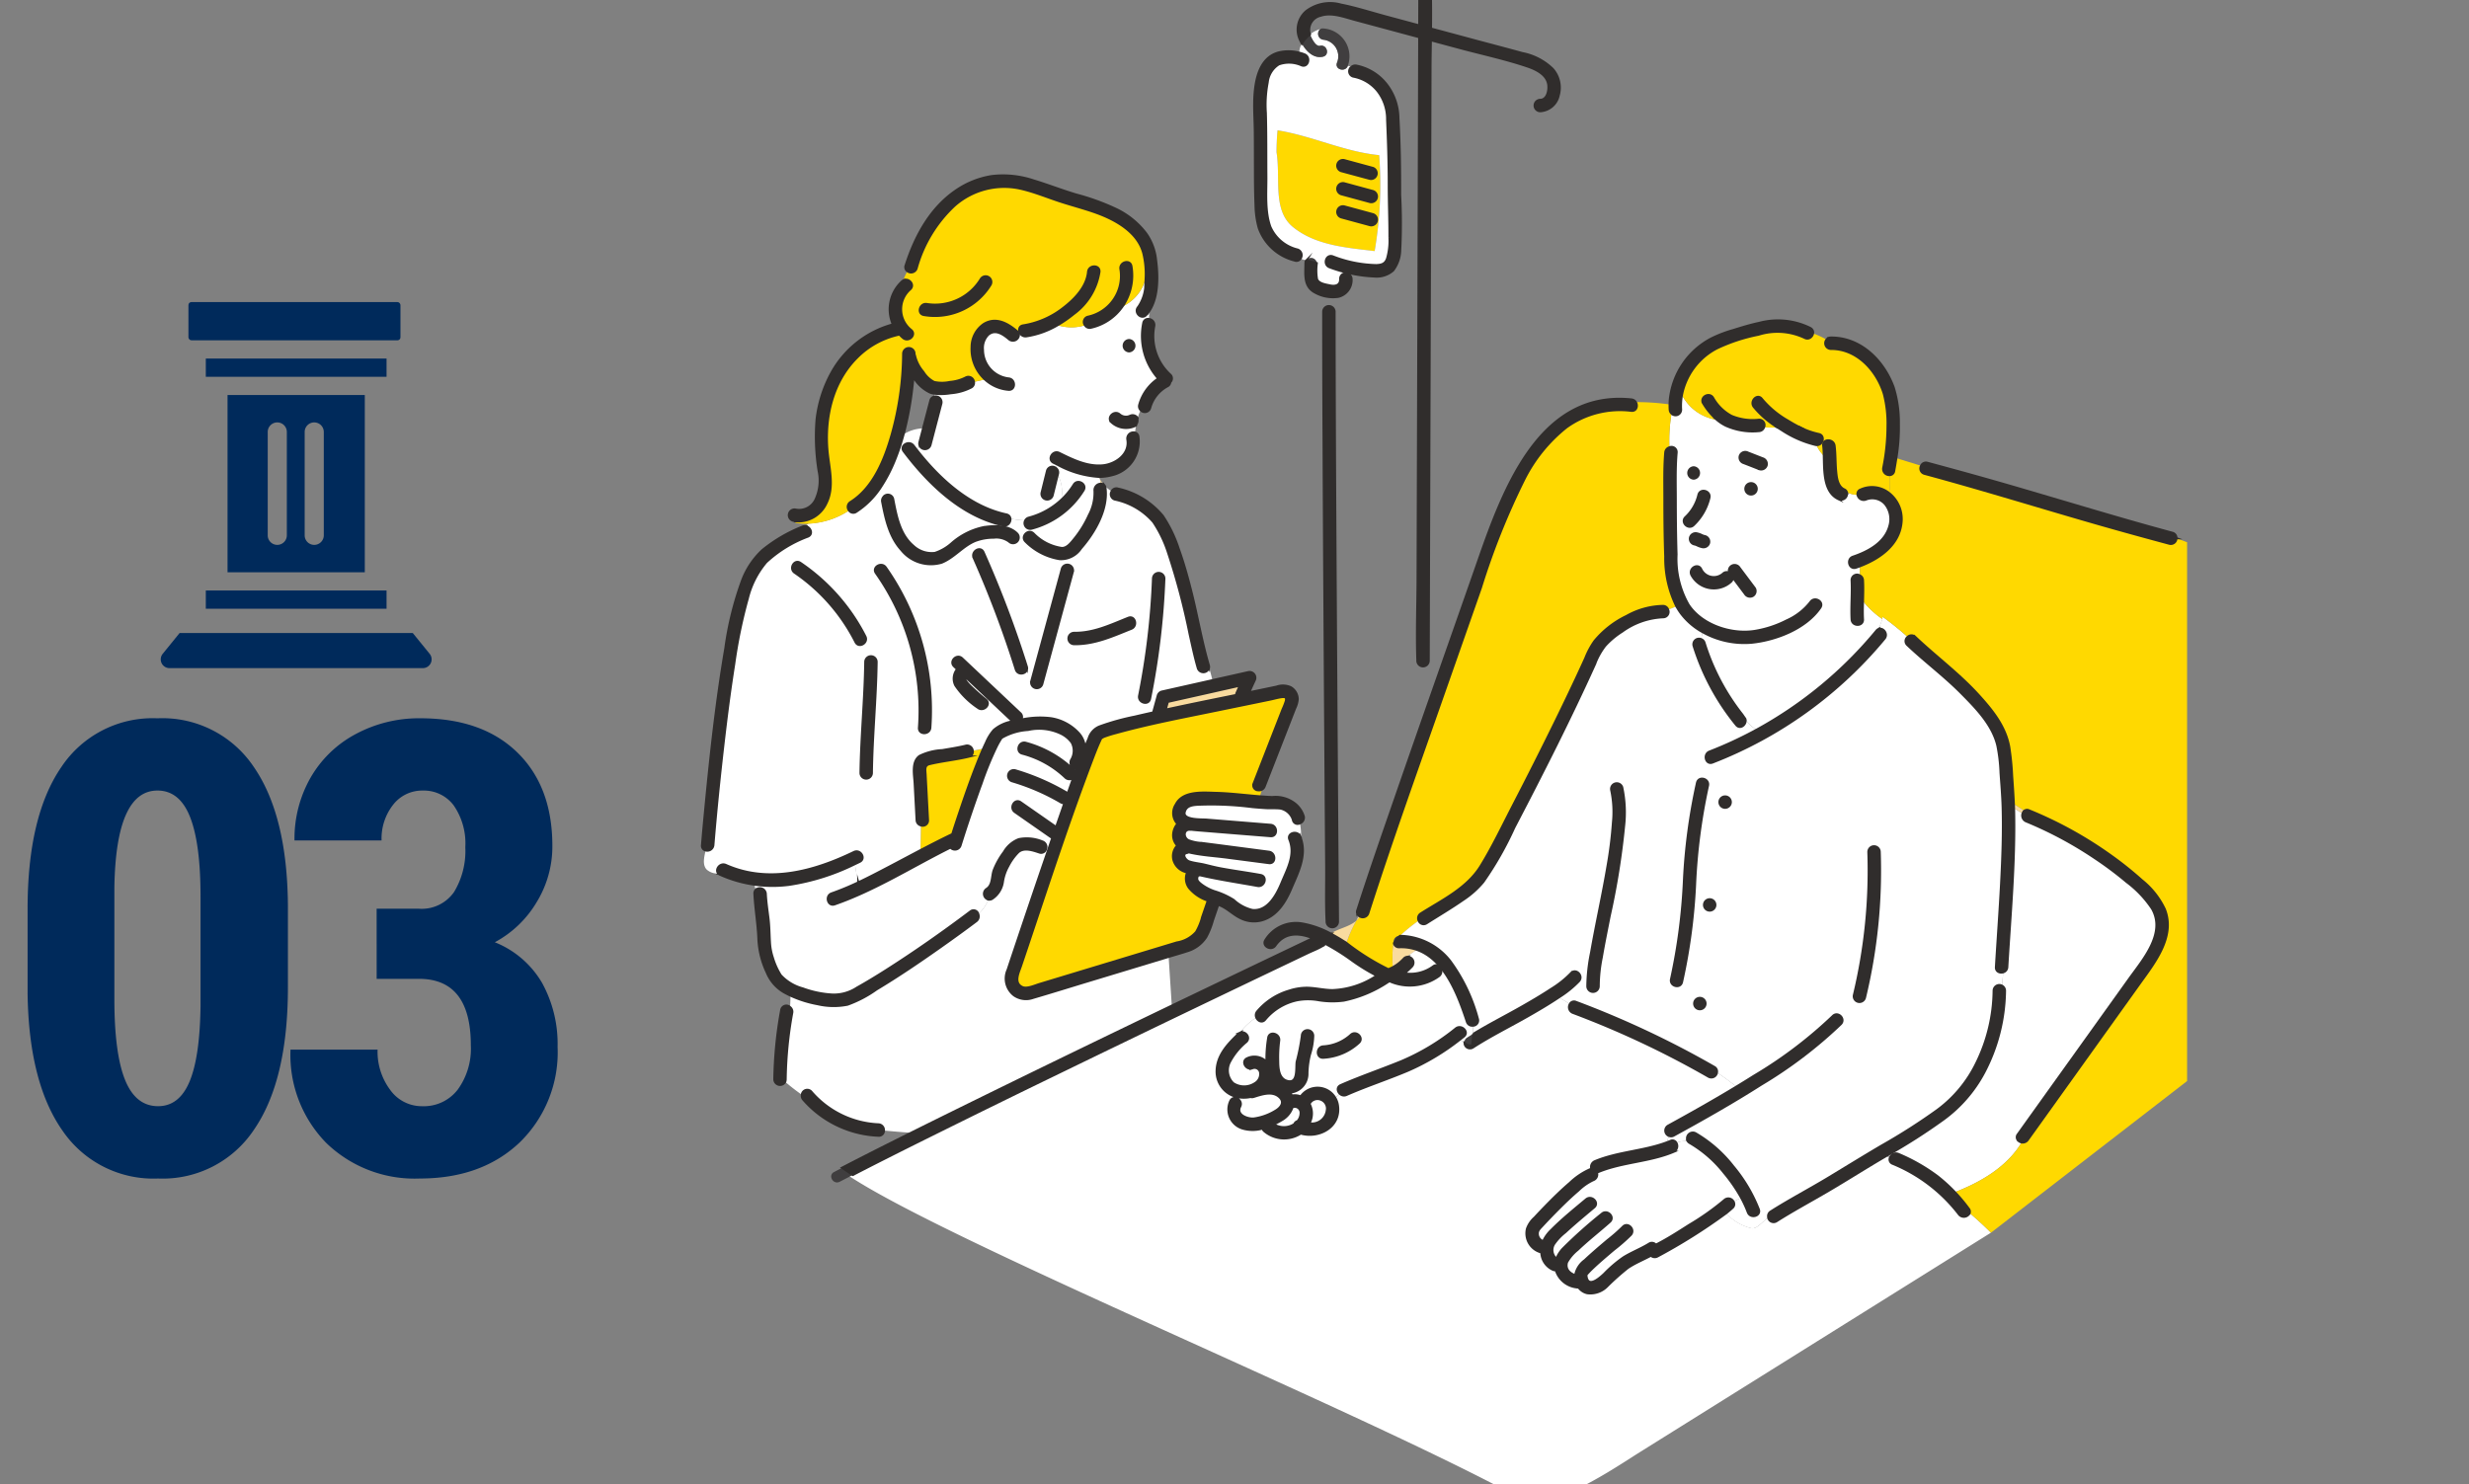 <svg xmlns="http://www.w3.org/2000/svg" xmlns:xlink="http://www.w3.org/1999/xlink" width="286" height="172" viewBox="0 0 286 172">
  <rect x="0" y="0" width="286" height="172" fill="#808080" stroke="none"/>
  <defs>
    <clipPath id="clip-path">
      <rect id="長方形_6962" data-name="長方形 6962" width="286" height="172" transform="translate(358 2049)" fill="none" stroke="#707070" stroke-width="1"/>
    </clipPath>
  </defs>
  <g id="seisaku_img03" transform="translate(-358 -2049)" clip-path="url(#clip-path)">
    <g id="グループ_8549" data-name="グループ 8549" transform="translate(0 -5)">
      <path id="パス_73166" data-name="パス 73166" d="M-.649-21.458q0,10.765-3.9,16.468A12.694,12.694,0,0,1-15.691.713,12.738,12.738,0,0,1-26.758-4.83q-3.9-5.543-4.046-15.88v-9.8q0-10.729,3.885-16.414a12.7,12.7,0,0,1,11.157-5.685A12.732,12.732,0,0,1-4.605-46.979Q-.72-41.348-.649-30.9ZM-10.772-31.973q0-6.131-1.212-9.2t-3.778-3.065q-4.812,0-4.99,11.228v12.939q0,6.273,1.23,9.339t3.832,3.065q2.459,0,3.654-2.869t1.265-8.786Zm20.4,1.426h4.883A4.562,4.562,0,0,0,18.6-32.49a9.186,9.186,0,0,0,1.3-5.186,7.731,7.731,0,0,0-1.337-4.83,4.3,4.3,0,0,0-3.582-1.729,4.238,4.238,0,0,0-3.44,1.64A6.33,6.33,0,0,0,10.2-38.46H.114A14.258,14.258,0,0,1,1.985-45.75a13.141,13.141,0,0,1,5.24-5.044,15.468,15.468,0,0,1,7.468-1.818q7.165,0,11.228,3.957t4.063,10.836a12.339,12.339,0,0,1-1.836,6.541,12.5,12.5,0,0,1-4.83,4.616,11.1,11.1,0,0,1,5.471,4.705,14.644,14.644,0,0,1,1.8,7.414,14.555,14.555,0,0,1-4.4,11.085Q21.786.713,14.621.713A14.7,14.7,0,0,1,3.8-3.4,14.559,14.559,0,0,1-.349-14.222H9.738A7.4,7.4,0,0,0,11.2-9.553a4.5,4.5,0,0,0,3.707,1.889,4.959,4.959,0,0,0,4.117-1.925,8.07,8.07,0,0,0,1.515-5.133q0-7.664-5.953-7.7H9.631Z" transform="translate(392 2189.835)" fill="#002a5b"/>
      <g id="グループ_8487" data-name="グループ 8487" transform="translate(-257.264 1744.813)">
        <rect id="長方形_6810" data-name="長方形 6810" width="24.559" height="4.429" rx="0.341" transform="translate(637.092 344.187)" fill="#002a5b"/>
        <rect id="長方形_6811" data-name="長方形 6811" width="20.936" height="2.114" transform="translate(639.105 350.73)" fill="#002a5b"/>
        <rect id="長方形_6812" data-name="長方形 6812" width="20.936" height="2.114" transform="translate(639.105 377.604)" fill="#002a5b"/>
        <path id="パス_72494" data-name="パス 72494" d="M663.08,357.162H636.066l-1.953,2.406a1.016,1.016,0,0,0,.786,1.658h29.346a1.017,1.017,0,0,0,.789-1.658Z" transform="translate(0 25.373)" fill="#002a5b"/>
        <path id="パス_72495" data-name="パス 72495" d="M636.5,347.831v20.535h15.9V347.831Zm6.869,16.256a1.107,1.107,0,1,1-2.214,0V352.111a1.107,1.107,0,1,1,2.214,0Zm4.28,0a1.107,1.107,0,1,1-2.214,0V352.111a1.107,1.107,0,1,1,2.214,0Z" transform="translate(5.121 7.125)" fill="#002a5b"/>
      </g>
    </g>
    <rect id="長方形_6821" data-name="長方形 6821" width="286" height="172" transform="translate(358 2049)" fill="none"/>
    <g id="グループ_8608" data-name="グループ 8608" transform="translate(439.318 2047)">
      <g id="グループ_8604" data-name="グループ 8604" transform="translate(0 22.317)">
        <path id="パス_73510" data-name="パス 73510" d="M227.5,465.13l0,.011,0-.011-5.512,1.238-.252.911c2.721-.593,5.451-1.144,8.177-1.7a.69.69,0,0,1,.06-.278c.117-.27.239-.54.361-.809Z" transform="translate(-168.02 -405.379)" fill="#f9db9f"/>
        <path id="パス_73511" data-name="パス 73511" d="M216.9,468.47c.059-.063.09-.184,0,0Z" transform="translate(-170.65 -403.269)" fill="#f9db9f"/>
        <path id="パス_73512" data-name="パス 73512" d="M216.914,468.443a.119.119,0,0,1-.059.018A.057.057,0,0,0,216.914,468.443Z" transform="translate(-170.674 -403.231)" fill="#f9db9f"/>
        <path id="パス_73513" data-name="パス 73513" d="M227.583,471.349a2.023,2.023,0,0,0,.077-2.023,3.383,3.383,0,0,0-1.269-1.045,5.9,5.9,0,0,0-3.8-.421,6.909,6.909,0,0,0-3,.889c-.117.086-.1.1-.216.278-.139.224-.266.454-.386.689a38.637,38.637,0,0,0-1.774,4.309q-1.313,3.585-2.449,7.237a.677.677,0,0,1-1.15.227c-4.448,2.213-8.719,4.943-13.421,6.576-.8.278-1.136-.985-.347-1.26a31.872,31.872,0,0,0,3.082-1.277,14.411,14.411,0,0,1-.384-2.123,25.873,25.873,0,0,1-7.649,2.41,14.973,14.973,0,0,1-4.021-.025c.051.207.1.417.156.63a.684.684,0,0,1,1.173.423c.046.951.19,1.884.307,2.827.114.913.116,1.825.17,2.742a6.818,6.818,0,0,0,.349,1.87,8.15,8.15,0,0,0,.908,2.007,5.381,5.381,0,0,0,2.56,1.536,11.737,11.737,0,0,0,3.442.712,4.872,4.872,0,0,0,2.84-.809c1.15-.641,2.273-1.328,3.383-2.035,3.344-2.128,6.6-4.414,9.766-6.8a.56.56,0,0,1,.894.327,4.771,4.771,0,0,0,1.18-1.7.677.677,0,0,1-.215-1.22c.727-.457.57-1.475.834-2.186a8.975,8.975,0,0,1,1.177-2.1,3.411,3.411,0,0,1,1.722-1.479,4.721,4.721,0,0,1,2.73.272.668.668,0,0,1,.374.962c.079.083.158.165.238.241.19-.551.377-1.1.568-1.654a.664.664,0,0,1-.21-.1l-4.132-2.881c-.686-.479-.032-1.612.659-1.129l4.112,2.867c.133-.38.264-.761.4-1.141.19-.544.378-1.09.567-1.635a.617.617,0,0,1-.415-.086,25.343,25.343,0,0,0-5.664-2.45.655.655,0,0,1,.347-1.261,26.762,26.762,0,0,1,5.976,2.583.659.659,0,0,1,.139.107c.213-.613.428-1.228.647-1.839a.671.671,0,0,1-.9.012,11.449,11.449,0,0,0-4.986-2.79c-.823-.182-.472-1.442.347-1.26a12.861,12.861,0,0,1,5.563,3.125.592.592,0,0,1,.2.3c.052-.142.1-.286.156-.426A.706.706,0,0,1,227.583,471.349Z" transform="translate(-184.813 -403.615)" fill="#fff"/>
        <path id="パス_73514" data-name="パス 73514" d="M207.021,479.133q.415-1.29.846-2.576c.632-1.876,1.283-3.746,2.01-5.588.23-.582.466-1.163.721-1.736l-1.214.242a.586.586,0,0,1-.46.678c-1.5.367-3.057.5-4.561.866-.616.15-.471.689-.445,1.209.029.588.062,1.175.094,1.762q.093,1.762.187,3.525a.605.605,0,0,1-.812.6l-.048,2.864c1.186-.621,2.376-1.232,3.584-1.813A.852.852,0,0,1,207.021,479.133Z" transform="translate(-178.027 -402.8)" fill="#ffd900"/>
        <path id="パス_73515" data-name="パス 73515" d="M238.5,476.15c-.031.185-.062.371-.108.556.046-.185.077-.371.108-.556a.563.563,0,0,1-.517-.781l.255-.655q1.554-3.981,3.107-7.963a7.639,7.639,0,0,0,.364-.934c.1-.406-.049-.506-.448-.462-.446.052-.9.19-1.342.281-2.08.432-4.161.854-6.243,1.283-3.888.8-7.813,1.541-11.639,2.6a13.971,13.971,0,0,0-1.493.472c.079-.031-.114.082-.222.131l0,0c-.364.763-.628,1.425-.951,2.271-2.733,7.163-5.112,14.472-7.55,21.74q-.4,1.188-.8,2.379c-.258.772-.88,1.97.159,2.447.533.244,1.454-.187,1.99-.349l8.049-2.437,7.861-2.381a3.722,3.722,0,0,0,2.236-1.221,6.917,6.917,0,0,0,.715-1.768l.571-1.658a.706.706,0,0,1,.1-.2,4.74,4.74,0,0,1-2.2-1.471,1.821,1.821,0,0,1-.215-1.81,2.026,2.026,0,0,1-1.583-1.387,1.767,1.767,0,0,1,.428-1.714,1.729,1.729,0,0,1-.459-1.448,2.115,2.115,0,0,1,.485-1.078,1.725,1.725,0,0,1-.205-.249,1.809,1.809,0,0,1,.015-1.992c.814-1.614,3.159-1.37,4.678-1.331,1.689.043,3.368.264,5.052.4l.249-.811A.729.729,0,0,1,238.5,476.15Z" transform="translate(-174.076 -404.916)" fill="#ffd900"/>
        <path id="パス_73516" data-name="パス 73516" d="M245.589,472.922a.666.666,0,0,1-1.282.057c-.383-1.306-.658-2.645-.956-3.973a79.966,79.966,0,0,0-2.481-9.372,14.265,14.265,0,0,0-1.729-3.6,8.045,8.045,0,0,0-4.445-2.6.635.635,0,0,1-.374-.95,3.65,3.65,0,0,1-.842-.684.572.572,0,0,1,.114.286c.337,2.494-1.252,5.2-2.836,7.013a2.781,2.781,0,0,1-2.475,1.238,7.179,7.179,0,0,1-3.944-2.037c-.607-.587.32-1.51.925-.925a5.689,5.689,0,0,0,3.258,1.678c.613.036,1.081-.593,1.485-1.085a12.446,12.446,0,0,0,1.68-2.736,5.453,5.453,0,0,0,.647-2.8.735.735,0,0,1,.7-.818,3.331,3.331,0,0,0-.073-.531c-.051-.091-.1-.185-.144-.281a11.522,11.522,0,0,1-4.847-1.445c-.046.141-.091.283-.134.425a.615.615,0,0,1,.255.684l-.015.063a4.551,4.551,0,0,1,.406,2.938,8.707,8.707,0,0,0,1.447-1.757c.443-.713,1.573-.056,1.129.661a10.092,10.092,0,0,1-6.023,4.441.67.67,0,0,1-.743-.96,8.744,8.744,0,0,1-1.715-.208.686.686,0,0,1-.811.784c-4.8-1.036-8.668-4.785-11.534-8.58-.508-.672.627-1.323,1.129-.659.127.168.256.337.388.5a5.093,5.093,0,0,1,.318-.539.642.642,0,0,1-.008-.372q.208-.792.415-1.586a4.5,4.5,0,0,0-2.265.695,25.962,25.962,0,0,1-1,2.98,17.546,17.546,0,0,1-1.6,3.09,9.493,9.493,0,0,0,.273,1.184.624.624,0,0,1,1.116.216c.371,1.922.758,4.1,2.332,5.44a3.107,3.107,0,0,0,2.517.829,5.483,5.483,0,0,0,1.91-1.1,8.1,8.1,0,0,1,3.727-1.884c1.255-.188,2.9-.236,3.869.733a.654.654,0,0,1-.925.925,2.515,2.515,0,0,0-1.785-.452,5.93,5.93,0,0,0-2.118.374c-1.441.584-2.45,1.936-3.908,2.523a4.386,4.386,0,0,1-4.645-1.442c-1.408-1.532-1.853-3.618-2.236-5.6a.651.651,0,0,1,.145-.564,9.493,9.493,0,0,1-.273-1.184,9.677,9.677,0,0,1-2.89,2.906.585.585,0,0,1-.817-.158,9.3,9.3,0,0,1-4.709,1.527c-.122.1-.246.2-.369.3.591.052.967.9.318,1.189a14.554,14.554,0,0,0-4.839,2.969,10.323,10.323,0,0,0-2.142,4.212,57.471,57.471,0,0,0-1.578,7.623c-.5,3.139-.9,6.294-1.263,9.45-.44,3.829-.832,7.666-1.147,11.508a.7.7,0,0,1-.883.605c-.195.848-.372,1.663.093,2.2a1.851,1.851,0,0,0,1.387.485c-.443-.429.164-1.308.849-1,4.936,2.2,10.214.746,14.849-1.5.755-.364,1.417.763.661,1.129-.181.088-.361.173-.542.258a14.411,14.411,0,0,0,.384,2.123c1.192-.56,2.362-1.175,3.525-1.785,1.228-.644,2.45-1.3,3.679-1.944l.048-2.864a.639.639,0,0,1-.5-.6l-.227-4.28c-.052-.987-.383-2.48.567-3.161a6.717,6.717,0,0,1,2.636-.67c.9-.157,1.817-.295,2.71-.513a.652.652,0,0,1,.808.584l1.214-.242c.111-.249.224-.5.343-.743a5.344,5.344,0,0,1,.885-1.431,4.446,4.446,0,0,1,2.183-1l-.039-.032q-2.705-2.55-5.409-5.1c-.351.2.618,1.09.775,1.241.506.483,1.033.942,1.576,1.382.653.531-.276,1.451-.925.925a9.507,9.507,0,0,1-2.6-2.577,1.718,1.718,0,0,1,.2-1.887l-.35-.332c-.615-.579.312-1.5.923-.925l6.734,6.351a.579.579,0,0,1,.108.755,10.232,10.232,0,0,1,3.486-.159,5.538,5.538,0,0,1,3.241,1.783,2.819,2.819,0,0,1,.658,1.589q.211-.516.431-1.03a2.16,2.16,0,0,1,1.275-1.4,28.324,28.324,0,0,1,4.058-1.129c.713-.168,1.428-.33,2.145-.491l.006-.028.53-1.927a.653.653,0,0,1,.457-.457q2.934-.658,5.867-1.319C245.879,473.887,245.759,473.4,245.589,472.922Zm-40.935-2.965a21.424,21.424,0,0,0-7.052-8.046c-.692-.471-.037-1.6.661-1.129a22.757,22.757,0,0,1,7.52,8.516C206.163,470.047,205.034,470.708,204.654,469.958Zm1.885,15.161a.654.654,0,0,1-1.308,0c.056-4.293.494-8.565.55-12.857a.654.654,0,0,1,1.308,0C207.033,476.554,206.595,480.826,206.539,485.119Zm6.771-5.244c-.062.837-1.37.84-1.308,0a27.63,27.63,0,0,0-4.983-17.911c-.488-.69.647-1.342,1.129-.661A28.783,28.783,0,0,1,213.31,479.875Zm9.914-6.735a121.184,121.184,0,0,0-4.881-12.936c-.338-.764.787-1.428,1.129-.661a124.1,124.1,0,0,1,5.014,13.25C224.739,473.6,223.476,473.94,223.225,473.14Zm3.05,1.694a.655.655,0,0,1-1.262-.347l3.548-13.041a.655.655,0,0,1,1.262.347Q228.048,468.315,226.274,474.834Zm10.325-6.428c-2.174.868-4.234,1.822-6.627,1.788a.653.653,0,0,1,0-1.306c2.264.031,4.223-.922,6.28-1.742C237.035,466.834,237.371,468.1,236.6,468.406Zm2.165,8.111c-.154.828-1.413.476-1.26-.347a85.341,85.341,0,0,0,1.609-13.568.654.654,0,0,1,1.308,0A87.529,87.529,0,0,1,238.764,476.517Z" transform="translate(-186.867 -415.878)" fill="#fff"/>
        <path id="パス_73517" data-name="パス 73517" d="M213.428,461.309a.555.555,0,0,1,.463.477,8.744,8.744,0,0,0,1.715.208.592.592,0,0,1,.4-.3,8.784,8.784,0,0,0,3.8-2.084,4.551,4.551,0,0,0-.406-2.938l-.608,2.449a.654.654,0,0,1-1.26-.347l.622-2.514a.631.631,0,0,1,1.007-.335c.043-.142.088-.284.134-.425l-.391-.19c-.755-.372-.093-1.5.659-1.129,1.567.772,3.25,1.606,5.049,1.439,1.493-.141,3.15-1.309,2.849-3a.71.71,0,0,1,.865-.8c.043-.273.085-.55.133-.826l-.029.017a2.491,2.491,0,0,1-2.784-.367c-.636-.554.292-1.475.923-.925a1.127,1.127,0,0,0,1.2.164.671.671,0,0,1,.875.256,4.706,4.706,0,0,1,.354-.931.622.622,0,0,1-.161-.6,5.39,5.39,0,0,1,2.2-3.05,7.429,7.429,0,0,1-1.729-6.428.555.555,0,0,1,.652-.465c0-.32.017-.638.048-.95a3.739,3.739,0,0,1-.361.465c-.57.622-1.492-.3-.923-.925a4.775,4.775,0,0,0,.834-2.81c.012-.179.02-.36.026-.54a4.885,4.885,0,0,1-2.676,3.29,6.057,6.057,0,0,1-3.658,2.466.63.63,0,0,1-.693-.278,5.288,5.288,0,0,1-3.188-.009,10.033,10.033,0,0,1-3.615,1.288.7.7,0,0,1-.7-.335c-.056.025-.111.048-.168.069a.693.693,0,0,1-1.129.613c-.69-.582-1.6-1.231-2.433-.519a2.183,2.183,0,0,0-.6,1.742,3.357,3.357,0,0,0,2.966,3.318c.834.068.838,1.376,0,1.308a4.576,4.576,0,0,1-2.745-1.207c-.417.116-.838.21-1.265.29a.6.6,0,0,1-.3.641,6.192,6.192,0,0,1-2.384.672,6.639,6.639,0,0,1-1.941.043,1.967,1.967,0,0,1,.069.357.66.66,0,0,1,.784.8q-.632,2.4-1.262,4.811a.661.661,0,0,1-1.254.025,5.093,5.093,0,0,0-.318.539C205.689,457.187,209.187,460.4,213.428,461.309ZM227.645,441.1a.654.654,0,0,1,0,1.306A.654.654,0,0,1,227.645,441.1Z" transform="translate(-178.178 -422.019)" fill="#fff"/>
        <path id="パス_73518" data-name="パス 73518" d="M200.356,463.6c2.665-1.668,3.97-4.967,4.79-7.858a35.369,35.369,0,0,0,1.32-9.331.654.654,0,0,1,1.308,0l0,.086a.65.65,0,0,1,.074.215,4.411,4.411,0,0,0,.947,1.8,3.246,3.246,0,0,0,1.249,1.175,4.33,4.33,0,0,0,1.825,0,4.893,4.893,0,0,0,1.822-.506.641.641,0,0,1,.962.488c.426-.08.848-.174,1.265-.29a4.75,4.75,0,0,1-1.526-3.743,3.23,3.23,0,0,1,1.414-2.673c1.4-.84,2.738-.085,3.846.849a.587.587,0,0,1,.2.312c.057-.022.113-.045.168-.069-.221-.352-.159-.857.352-.926a10.085,10.085,0,0,0,4.746-2.115c1.271-.987,2.606-2.407,2.762-4.089.079-.832,1.387-.837,1.308,0a7.448,7.448,0,0,1-2.989,4.89,13.882,13.882,0,0,1-1.865,1.288,5.288,5.288,0,0,0,3.188.009.618.618,0,0,1,.346-.984,4.841,4.841,0,0,0,3.764-5.514c-.139-.825,1.121-1.175,1.26-.347a6.3,6.3,0,0,1-1.019,4.657,4.885,4.885,0,0,0,2.676-3.29,10.208,10.208,0,0,0-.266-2.835c-.618-2.444-3.156-3.874-5.353-4.682-1.444-.53-2.938-.9-4.4-1.387-1.413-.468-2.8-1.036-4.245-1.39a8.688,8.688,0,0,0-7.9,1.929,15.6,15.6,0,0,0-4.382,7.259.674.674,0,0,1-1.045.324,5.13,5.13,0,0,0-.489,1.073c.611-.351,1.382.488.8,1.016a3.061,3.061,0,0,0,.11,4.722c.647.54-.283,1.461-.925.925a4.352,4.352,0,0,1-.42-.4,9.765,9.765,0,0,0-4.932,2.693c-2.818,2.81-3.757,6.911-3.412,10.782.178,2,.828,4.163-.12,6.074a3.592,3.592,0,0,1-3.338,2.106,2.925,2.925,0,0,1-.329.158,7.474,7.474,0,0,0,1.581.1c.279-.233.56-.482.871-.73-.31.249-.591.5-.871.73a9.3,9.3,0,0,0,4.709-1.527A.651.651,0,0,1,200.356,463.6Zm8.852-22.943a6.205,6.205,0,0,0,6.247-2.9.654.654,0,0,1,1.129.659,7.551,7.551,0,0,1-7.723,3.5C208.032,441.774,208.385,440.514,209.208,440.656Z" transform="translate(-183.159 -425.738)" fill="#ffd900"/>
        <path id="パス_73519" data-name="パス 73519" d="M216.709,448.829c.045.1.093.19.144.281a2.485,2.485,0,0,0-.076-.279Z" transform="translate(-170.754 -413.902)" fill="#f9db9f"/>
        <path id="パス_73520" data-name="パス 73520" d="M216.8,449.011a3.331,3.331,0,0,1,.073.531.517.517,0,0,1,.412.15A3.885,3.885,0,0,1,216.8,449.011Z" transform="translate(-170.703 -413.803)" fill="#f9db9f"/>
        <path id="パス_73521" data-name="パス 73521" d="M237.606,489.227,228.451,492c-2.176.658-4.347,1.337-6.528,1.976a2.426,2.426,0,0,1-2.2-.289,2.456,2.456,0,0,1-.74-2.965q.866-2.592,1.737-5.183,1.424-4.234,2.877-8.461c-.08-.076-.159-.157-.238-.241a.568.568,0,0,1-.721.3c-.727-.238-1.777-.618-2.437-.039a6.386,6.386,0,0,0-1.173,1.628,5.309,5.309,0,0,0-.621,1.813,2.831,2.831,0,0,1-1.224,1.961.592.592,0,0,1-.445.091,4.771,4.771,0,0,1-1.18,1.7.692.692,0,0,1-.233.8c-1.4,1.055-2.824,2.078-4.255,3.088-2.387,1.681-4.808,3.324-7.311,4.828a13.693,13.693,0,0,1-3.344,1.757,8.207,8.207,0,0,1-3.473-.057,13.022,13.022,0,0,1-3.144-.993c.008.448-.019.9-.042,1.348a.659.659,0,0,1,.246.655,46.34,46.34,0,0,0-.76,7.713.668.668,0,0,1-.06.276c.625.545,1.279,1.044,1.946,1.518a.624.624,0,0,1,1.079-.385,10.9,10.9,0,0,0,7.79,3.8.659.659,0,0,1,.628.72c11.429,1.1,25.386.987,33.815-7.225Z" transform="translate(-183.555 -398.688)" fill="#fff"/>
        <path id="パス_73522" data-name="パス 73522" d="M235.72,475.187a1.938,1.938,0,0,0-1.411-1.289c-.548-.073-1.136-.02-1.689-.051-.531-.031-1.062-.074-1.592-.122a37.473,37.473,0,0,0-6.416-.269c-.638.051-1.279.159-1.438.874-.205.928,2,.814,2.563.859l7.393.6c.834.068.838,1.376,0,1.308q-4.206-.338-8.414-.678c-.238-.02-.483-.04-.727-.071a.742.742,0,0,1-.156,0c-.814-.071-.841.911-.208,1.229a4.863,4.863,0,0,0,1.544.317l1.553.2,6.216.814c.823.108.831,1.416,0,1.308l-4.791-.627c-1.441-.188-2.951-.269-4.367-.593l-.13-.034a.667.667,0,0,1-.208.076c-.645.123-.153.843.235.982.559.2,1.218.244,1.8.384.61.147,1.217.307,1.834.423,1.547.29,3.114.494,4.665.777.828.15.476,1.41-.347,1.26-2.236-.406-4.47-.735-6.684-1.246a.694.694,0,0,1-.156.032c-.127.012-.178.335-.162.435.037.245.306.454.489.6a5.515,5.515,0,0,0,1.5.791,9.129,9.129,0,0,1,2.245,1.019,4.839,4.839,0,0,0,2.156,1.16c1.8.191,2.827-1.79,3.4-3.172.667-1.6,1.609-3.243.9-4.984-.317-.78.948-1.116,1.262-.347.02.052.04.1.059.154a5.965,5.965,0,0,0-.124-1.694A.544.544,0,0,1,235.72,475.187Z" transform="translate(-167.26 -400.535)" fill="#fff"/>
        <path id="パス_73523" data-name="パス 73523" d="M219.69,444.422c-.076.279-.134.567-.185.855A.567.567,0,0,0,219.69,444.422Z" transform="translate(-169.232 -416.3)" fill="#403e3f"/>
        <path id="パス_73524" data-name="パス 73524" d="M216.578,448.487a4.1,4.1,0,0,0,.2.528l.068,0A2.044,2.044,0,0,0,216.578,448.487Z" transform="translate(-170.825 -414.088)" fill="#403e3f"/>
        <path id="パス_73525" data-name="パス 73525" d="M217.116,449.452l.029.036Z" transform="translate(-170.532 -413.563)" fill="#403e3f"/>
        <g id="グループ_8603" data-name="グループ 8603">
          <path id="パス_73526" data-name="パス 73526" d="M207.629,439.866a3.061,3.061,0,0,1-.11-4.722c.585-.528-.185-1.366-.8-1.016a3.815,3.815,0,0,0-.182,1.169,3.815,3.815,0,0,1,.182-1.169.686.686,0,0,0-.127.091,4.374,4.374,0,0,0-1.075,5,11.592,11.592,0,0,0-7.135,5.63,14.675,14.675,0,0,0-1.7,5.373,24.815,24.815,0,0,0,.246,6.022,5.2,5.2,0,0,1-.38,3.281,2.1,2.1,0,0,1-2.29,1.152.655.655,0,0,0-.347,1.261,2.908,2.908,0,0,0,.564.1,2.32,2.32,0,0,0,.947-.99,2.32,2.32,0,0,1-.947.99,3.592,3.592,0,0,0,3.338-2.106c.948-1.912.3-4.072.12-6.074-.344-3.871.594-7.972,3.412-10.782a9.765,9.765,0,0,1,4.932-2.693,4.352,4.352,0,0,0,.42.4C207.347,441.327,208.276,440.406,207.629,439.866Z" transform="translate(-183.403 -421.945)" fill="#302d2c" stroke="#302d2c" stroke-miterlimit="10" stroke-width="0.25"/>
          <path id="パス_73527" data-name="パス 73527" d="M210.407,443.349a20.16,20.16,0,0,0,2.08-.275.641.641,0,0,0-.962-.488,4.893,4.893,0,0,1-1.822.506,4.33,4.33,0,0,1-1.825,0,3.246,3.246,0,0,1-1.249-1.175,4.411,4.411,0,0,1-.947-1.8.65.65,0,0,0-.074-.215l0-.086a.654.654,0,0,0-1.308,0,35.369,35.369,0,0,1-1.32,9.331c-.82,2.89-2.125,6.19-4.79,7.858a.651.651,0,0,0-.158.971,8.343,8.343,0,0,0,1-.772,8.343,8.343,0,0,1-1,.772.585.585,0,0,0,.817.158,9.677,9.677,0,0,0,2.89-2.906,7.291,7.291,0,0,1-.094-1.161,7.291,7.291,0,0,0,.094,1.161,17.546,17.546,0,0,0,1.6-3.09,25.962,25.962,0,0,0,1-2.98,2.138,2.138,0,0,0-.863,1.248,2.138,2.138,0,0,1,.863-1.248,37.2,37.2,0,0,0,1-5.273q.081-.669.141-1.343c.042.057.085.114.127.17a4.367,4.367,0,0,0,1.831,1.609,2.994,2.994,0,0,0,.425.107,1.562,1.562,0,0,0-.2-.426,1.562,1.562,0,0,1,.2.426,6.639,6.639,0,0,0,1.941-.043,6.192,6.192,0,0,0,2.384-.672.6.6,0,0,0,.3-.641A20.16,20.16,0,0,1,210.407,443.349Z" transform="translate(-180.995 -419.147)" fill="#302d2c" stroke="#302d2c" stroke-miterlimit="10" stroke-width="0.25"/>
          <path id="パス_73528" data-name="パス 73528" d="M205.011,442.818c.059.582-.1,1.208-.006,1.831-.09-.624.065-1.249.006-1.831a.586.586,0,0,0-.477.452q-.422,1.614-.846,3.227.273-.018.533-.018-.259,0-.533.018-.206.792-.415,1.586a.642.642,0,0,0,.008.372,4.469,4.469,0,0,1,.548-.669,4.469,4.469,0,0,0-.548.669.661.661,0,0,0,1.254-.025q.63-2.406,1.262-4.811A.66.66,0,0,0,205.011,442.818Z" transform="translate(-178.077 -417.178)" fill="#302d2c" stroke="#302d2c" stroke-miterlimit="10" stroke-width="0.25"/>
          <path id="パス_73529" data-name="パス 73529" d="M214.065,448.214a8.35,8.35,0,0,0-.32,1.408,8.35,8.35,0,0,1,.32-1.408.631.631,0,0,0-1.007.335l-.622,2.514a.654.654,0,0,0,1.26.347l.608-2.449a4.856,4.856,0,0,0-.3-.516,4.856,4.856,0,0,1,.3.516l.015-.063A.615.615,0,0,0,214.065,448.214Z" transform="translate(-173.09 -414.308)" fill="#302d2c" stroke="#302d2c" stroke-miterlimit="10" stroke-width="0.25"/>
          <path id="パス_73530" data-name="パス 73530" d="M231.236,436.023a6.446,6.446,0,0,0-1.141-3.076,9.526,9.526,0,0,0-3.32-2.755,26.754,26.754,0,0,0-4.782-1.754c-1.672-.5-3.3-1.141-4.966-1.644a11.059,11.059,0,0,0-4.821-.494,10.041,10.041,0,0,0-4.112,1.64c-3.011,2.04-4.773,5.318-5.857,8.707a.566.566,0,0,0,.216.672c.153-.258.323-.513.5-.766-.182.253-.352.508-.5.766a.674.674,0,0,0,1.045-.324,15.6,15.6,0,0,1,4.382-7.259,8.688,8.688,0,0,1,7.9-1.929c1.448.354,2.832.922,4.245,1.39,1.459.483,2.954.857,4.4,1.387,2.2.808,4.736,2.237,5.353,4.682a10.208,10.208,0,0,1,.266,2.835,4.767,4.767,0,0,0,.113-1.939,4.767,4.767,0,0,1-.113,1.939c-.006.181-.014.361-.026.54a4.775,4.775,0,0,1-.834,2.81c-.568.621.354,1.547.923.925a3.739,3.739,0,0,0,.361-.465,4.844,4.844,0,0,1,.341-1.436,4.844,4.844,0,0,0-.341,1.436C231.534,440.291,231.472,437.814,231.236,436.023Z" transform="translate(-178.645 -426.209)" fill="#302d2c" stroke="#302d2c" stroke-miterlimit="10" stroke-width="0.25"/>
          <path id="パス_73531" data-name="パス 73531" d="M221.093,433.191c-.139-.828-1.4-.477-1.26.347a4.841,4.841,0,0,1-3.764,5.514.618.618,0,0,0-.346.984,5.939,5.939,0,0,0,2.826-1.927,5.939,5.939,0,0,1-2.826,1.927.63.63,0,0,0,.693.278,6.057,6.057,0,0,0,3.658-2.466,3.39,3.39,0,0,1-1.133.261,3.39,3.39,0,0,0,1.133-.261A6.3,6.3,0,0,0,221.093,433.191Z" transform="translate(-171.357 -422.667)" fill="#302d2c" stroke="#302d2c" stroke-miterlimit="10" stroke-width="0.25"/>
          <path id="パス_73532" data-name="パス 73532" d="M218.724,433.672c-.156,1.682-1.492,3.1-2.762,4.089a10.085,10.085,0,0,1-4.746,2.115c-.511.069-.573.574-.352.926a3.414,3.414,0,0,0,.653-.386,3.414,3.414,0,0,1-.653.386.7.7,0,0,0,.7.335,10.033,10.033,0,0,0,3.615-1.288,5.625,5.625,0,0,1-1.308-.61,5.625,5.625,0,0,0,1.308.61,13.882,13.882,0,0,0,1.865-1.288,7.448,7.448,0,0,0,2.989-4.89C220.111,432.835,218.8,432.839,218.724,433.672Z" transform="translate(-174 -422.489)" fill="#302d2c" stroke="#302d2c" stroke-miterlimit="10" stroke-width="0.25"/>
          <path id="パス_73533" data-name="パス 73533" d="M211.632,438.849a2.81,2.81,0,0,0,1.008-.2.587.587,0,0,0-.2-.312c-1.109-.934-2.444-1.689-3.846-.849a3.23,3.23,0,0,0-1.414,2.673,4.75,4.75,0,0,0,1.526,3.743q.554-.151,1.1-.349-.547.2-1.1.349a4.576,4.576,0,0,0,2.745,1.207c.838.068.834-1.24,0-1.308a3.357,3.357,0,0,1-2.966-3.318,2.183,2.183,0,0,1,.6-1.742c.835-.712,1.743-.063,2.433.519a.693.693,0,0,0,1.129-.613A2.81,2.81,0,0,1,211.632,438.849Z" transform="translate(-175.944 -420.269)" fill="#302d2c" stroke="#302d2c" stroke-miterlimit="10" stroke-width="0.25"/>
          <path id="パス_73534" data-name="パス 73534" d="M210.353,434.1a6.205,6.205,0,0,1-6.247,2.9c-.823-.142-1.177,1.118-.347,1.26a7.551,7.551,0,0,0,7.723-3.5A.654.654,0,0,0,210.353,434.1Z" transform="translate(-178.057 -422.085)" fill="#302d2c" stroke="#302d2c" stroke-miterlimit="10" stroke-width="0.25"/>
          <path id="パス_73535" data-name="パス 73535" d="M223.33,443.425a6.072,6.072,0,0,1-1.845-5.617.681.681,0,0,0-.608-.812c0,.207,0,.414,0,.622,0-.208,0-.415,0-.622a.555.555,0,0,0-.652.465,7.429,7.429,0,0,0,1.729,6.428,5.39,5.39,0,0,0-2.2,3.05.622.622,0,0,0,.161.6,3.227,3.227,0,0,1,.826-1.028,3.227,3.227,0,0,0-.826,1.028.635.635,0,0,0,1.1-.25,4.1,4.1,0,0,1,2-2.509.563.563,0,0,0,.324-.469A.589.589,0,0,0,223.33,443.425Z" transform="translate(-169.106 -420.344)" fill="#302d2c" stroke="#302d2c" stroke-miterlimit="10" stroke-width="0.25"/>
          <path id="パス_73536" data-name="パス 73536" d="M219.881,444.373a1.127,1.127,0,0,1-1.2-.164c-.632-.55-1.56.371-.923.925a2.491,2.491,0,0,0,2.784.367l.029-.017c.051-.289.11-.576.185-.855A.671.671,0,0,0,219.881,444.373Z" transform="translate(-170.299 -416.507)" fill="#302d2c" stroke="#302d2c" stroke-miterlimit="10" stroke-width="0.25"/>
          <path id="パス_73537" data-name="パス 73537" d="M221.992,446.319c.3,1.688-1.356,2.857-2.849,3-1.8.167-3.482-.667-5.049-1.439-.752-.371-1.414.757-.659,1.129l.391.19c.114-.352.232-.7.33-1.044-.1.346-.216.692-.33,1.044a11.522,11.522,0,0,0,4.847,1.445,4.1,4.1,0,0,1-.2-.528,2.044,2.044,0,0,1,.27.53,5.687,5.687,0,0,0,1.416-.185,4.006,4.006,0,0,0,3.1-4.485.53.53,0,0,0-.4-.454c-.057.366-.117.726-.2,1.065.085-.34.145-.7.2-1.065A.71.71,0,0,0,221.992,446.319Z" transform="translate(-172.716 -415.714)" fill="#302d2c" stroke="#302d2c" stroke-miterlimit="10" stroke-width="0.25"/>
          <path id="パス_73538" data-name="パス 73538" d="M219.206,438.569a.654.654,0,0,0,0,1.306A.654.654,0,0,0,219.206,438.569Z" transform="translate(-169.739 -419.484)" fill="#302d2c" stroke="#302d2c" stroke-miterlimit="10" stroke-width="0.25"/>
          <path id="パス_73539" data-name="パス 73539" d="M214.008,454.564c-4.242-.914-7.739-4.123-10.365-7.475a6.632,6.632,0,0,0-.442,1.146v0a6.632,6.632,0,0,1,.442-1.146c-.131-.167-.261-.335-.388-.5-.5-.664-1.637-.012-1.129.659,2.866,3.8,6.735,7.544,11.534,8.58C214.482,456,214.832,454.741,214.008,454.564Z" transform="translate(-178.757 -415.273)" fill="#302d2c" stroke="#302d2c" stroke-miterlimit="10" stroke-width="0.25"/>
          <path id="パス_73540" data-name="パス 73540" d="M216.087,454.667c-.97-.97-2.614-.922-3.869-.733a8.1,8.1,0,0,0-3.727,1.884,5.483,5.483,0,0,1-1.91,1.1,3.107,3.107,0,0,1-2.517-.829c-1.573-1.337-1.961-3.517-2.332-5.44a.624.624,0,0,0-1.116-.216c.19.655.434,1.3.678,1.969-.244-.672-.488-1.314-.678-1.969a.651.651,0,0,0-.145.564c.383,1.978.828,4.064,2.236,5.6a4.386,4.386,0,0,0,4.645,1.442c1.458-.587,2.467-1.939,3.908-2.523a5.93,5.93,0,0,1,2.118-.374,2.515,2.515,0,0,1,1.785.452A.654.654,0,0,0,216.087,454.667Z" transform="translate(-179.595 -413.167)" fill="#302d2c" stroke="#302d2c" stroke-miterlimit="10" stroke-width="0.25"/>
          <path id="パス_73541" data-name="パス 73541" d="M216.849,449.525a8.707,8.707,0,0,1-1.447,1.757,3.715,3.715,0,0,1-.181.6,3.715,3.715,0,0,0,.181-.6,8.784,8.784,0,0,1-3.8,2.084.654.654,0,0,0,.347,1.26,10.092,10.092,0,0,0,6.023-4.441C218.422,449.47,217.292,448.812,216.849,449.525Z" transform="translate(-173.782 -413.69)" fill="#302d2c" stroke="#302d2c" stroke-miterlimit="10" stroke-width="0.25"/>
          <path id="パス_73542" data-name="パス 73542" d="M219.984,449.355a11.035,11.035,0,0,1-.156,1.929,11.035,11.035,0,0,0,.156-1.929.735.735,0,0,0-.7.818,5.453,5.453,0,0,1-.647,2.8,12.446,12.446,0,0,1-1.68,2.736c-.4.493-.872,1.121-1.485,1.085a5.689,5.689,0,0,1-3.258-1.678c-.605-.585-1.532.338-.925.925a7.179,7.179,0,0,0,3.944,2.037,2.781,2.781,0,0,0,2.475-1.238c1.584-1.81,3.173-4.52,2.836-7.013a.572.572,0,0,0-.114-.286l-.029-.036A.517.517,0,0,0,219.984,449.355Z" transform="translate(-173.812 -413.616)" fill="#302d2c" stroke="#302d2c" stroke-miterlimit="10" stroke-width="0.25"/>
          <path id="パス_73543" data-name="パス 73543" d="M198.908,452.541a6.1,6.1,0,0,1-.591.411,6.1,6.1,0,0,0,.591-.411.694.694,0,0,0-.343.06,17.431,17.431,0,0,0-4.628,2.711,9.252,9.252,0,0,0-2.339,3.5,37.585,37.585,0,0,0-1.942,7.855c-1.044,6.1-1.712,12.26-2.307,18.413-.141,1.47-.279,2.941-.4,4.413a.54.54,0,0,0,.425.605,5.571,5.571,0,0,0,.222-1.717,5.571,5.571,0,0,1-.222,1.717.7.7,0,0,0,.883-.605c.315-3.842.707-7.679,1.147-11.508.363-3.156.764-6.311,1.263-9.45a57.471,57.471,0,0,1,1.578-7.623,10.323,10.323,0,0,1,2.142-4.212,14.554,14.554,0,0,1,4.839-2.969C199.874,453.443,199.5,452.593,198.908,452.541Z" transform="translate(-186.946 -411.884)" fill="#302d2c" stroke="#302d2c" stroke-miterlimit="10" stroke-width="0.25"/>
          <path id="パス_73544" data-name="パス 73544" d="M200.148,475.8c.056-4.293.494-8.565.55-12.857a.654.654,0,0,0-1.308,0c-.056,4.292-.494,8.565-.55,12.857A.654.654,0,0,0,200.148,475.8Z" transform="translate(-180.475 -406.564)" fill="#302d2c" stroke="#302d2c" stroke-miterlimit="10" stroke-width="0.25"/>
          <path id="パス_73545" data-name="パス 73545" d="M228.957,470.182c-.821-2.8-1.306-5.7-2.021-8.533-.422-1.671-.882-3.335-1.467-4.956a15.384,15.384,0,0,0-1.842-3.815,9.314,9.314,0,0,0-5.194-3.151.6.6,0,0,0-.721.31,3.332,3.332,0,0,0,1.044.406,3.332,3.332,0,0,1-1.044-.406.635.635,0,0,0,.374.95,8.045,8.045,0,0,1,4.445,2.6,14.265,14.265,0,0,1,1.729,3.6,79.966,79.966,0,0,1,2.481,9.372c.3,1.328.573,2.667.956,3.973a.666.666,0,0,0,1.282-.057,6.06,6.06,0,0,0-.417-.942,6.06,6.06,0,0,1,.417.942A.658.658,0,0,0,228.957,470.182Z" transform="translate(-170.256 -413.428)" fill="#302d2c" stroke="#302d2c" stroke-miterlimit="10" stroke-width="0.25"/>
          <path id="パス_73546" data-name="パス 73546" d="M250.7,484.755a2.771,2.771,0,0,0,.477-1.425c-.019-.051-.039-.1-.059-.154-.313-.769-1.578-.432-1.262.347.707,1.742-.235,3.38-.9,4.984-.573,1.382-1.6,3.363-3.4,3.172a4.839,4.839,0,0,1-2.156-1.16,9.129,9.129,0,0,0-2.245-1.019,5.515,5.515,0,0,1-1.5-.791c-.184-.144-.452-.352-.489-.6-.015-.1.036-.423.162-.435a.694.694,0,0,0,.156-.032c2.214.511,4.448.84,6.684,1.246.823.15,1.175-1.11.347-1.26-1.55-.283-3.117-.486-4.665-.777-.618-.116-1.224-.276-1.834-.423-.577-.141-1.237-.185-1.8-.384-.388-.139-.88-.859-.235-.982a.667.667,0,0,0,.208-.076l.13.034c1.416.324,2.926.4,4.367.593l4.791.627c.831.108.823-1.2,0-1.308l-6.216-.814-1.553-.2a4.863,4.863,0,0,1-1.544-.317c-.633-.318-.605-1.3.208-1.229a.742.742,0,0,0,.156,0c.244.031.489.051.727.071q4.206.343,8.414.678c.838.068.834-1.24,0-1.308l-7.393-.6c-.565-.045-2.768.069-2.563-.859.159-.715.8-.823,1.438-.874a37.473,37.473,0,0,1,6.416.269c.53.048,1.061.091,1.592.122.553.031,1.141-.022,1.689.051a1.938,1.938,0,0,1,1.411,1.289.544.544,0,0,0,.788.425,7,7,0,0,0-.354-1.2,7,7,0,0,1,.354,1.2.7.7,0,0,0,.472-.774,2.983,2.983,0,0,0-1.15-1.612,3.661,3.661,0,0,0-2.5-.653c-2.169-.076-4.32-.426-6.49-.482-1.519-.039-3.865-.283-4.678,1.331a1.809,1.809,0,0,0-.015,1.992,1.725,1.725,0,0,0,.205.249,2.115,2.115,0,0,0-.485,1.078,1.729,1.729,0,0,0,.459,1.448,1.767,1.767,0,0,0-.428,1.714,2.026,2.026,0,0,0,1.583,1.387,1.821,1.821,0,0,0,.215,1.81,4.74,4.74,0,0,0,2.2,1.471.706.706,0,0,0-.1.2l-.571,1.658a6.917,6.917,0,0,1-.715,1.768,3.722,3.722,0,0,1-2.236,1.221l-7.861,2.381-8.049,2.437c-.536.162-1.458.593-1.99.349-1.039-.477-.417-1.675-.159-2.447q.4-1.19.8-2.379c2.438-7.268,4.817-14.578,7.55-21.74.323-.846.587-1.509.951-2.271l0,0c.108-.049.3-.162.222-.131a13.971,13.971,0,0,1,1.493-.472c3.826-1.061,7.751-1.8,11.639-2.6,2.081-.429,4.163-.851,6.243-1.283.442-.091.9-.229,1.342-.281.4-.045.547.056.448.462a7.639,7.639,0,0,1-.364.934q-1.552,3.981-3.107,7.963l-.255.655a.563.563,0,0,0,.517.781,3.417,3.417,0,0,1,.284-1.013,3.417,3.417,0,0,0-.284,1.013.684.684,0,0,0,.743-.434l2.863-7.334q.336-.864.673-1.726a3.008,3.008,0,0,0,.3-1.052,1.625,1.625,0,0,0-.8-1.38,2.187,2.187,0,0,0-1.641-.071q-1.54.324-3.083.639l-.1.02q.313-.693.633-1.377a.663.663,0,0,0-.738-.96l-4.15.931c.107.429.212.854.346,1.261l2.835-.636c-.122.269-.244.539-.361.809a.69.69,0,0,0-.06.278c-2.727.554-5.457,1.106-8.177,1.7l.252-.911,5.512-1.238c-.134-.408-.239-.832-.346-1.261q-2.932.66-5.867,1.319a.653.653,0,0,0-.457.457l-.53,1.927-.006.028c-.716.161-1.431.323-2.145.491a28.324,28.324,0,0,0-4.058,1.129,2.16,2.16,0,0,0-1.275,1.4q-.22.514-.431,1.03a2.819,2.819,0,0,0-.658-1.589,5.538,5.538,0,0,0-3.241-1.783,10.232,10.232,0,0,0-3.486.159.579.579,0,0,0-.108-.755l-6.734-6.351c-.611-.576-1.538.346-.923.925l.35.332a1.718,1.718,0,0,0-.2,1.887,9.507,9.507,0,0,0,2.6,2.577c.648.526,1.578-.394.925-.925-.543-.44-1.07-.9-1.576-1.382-.158-.151-1.126-1.042-.775-1.241q2.705,2.552,5.409,5.1l.039.032a4.446,4.446,0,0,0-2.183,1,5.344,5.344,0,0,0-.885,1.431c-.119.246-.232.494-.343.743l.863-.173-.863.173c-.255.573-.491,1.153-.721,1.736-.727,1.842-1.379,3.712-2.01,5.588q-.433,1.285-.846,2.576a.852.852,0,0,0-.1.039c-1.207.581-2.4,1.192-3.584,1.813l-.018,1.027.018-1.027c-1.229.645-2.452,1.3-3.679,1.944-1.163.61-2.333,1.224-3.525,1.785.057.2.119.4.191.6-.073-.195-.134-.4-.191-.6a31.872,31.872,0,0,1-3.082,1.277c-.789.275-.449,1.538.347,1.26,4.7-1.634,8.973-4.364,13.421-6.576a.677.677,0,0,0,1.15-.227q1.14-3.646,2.449-7.237a38.637,38.637,0,0,1,1.774-4.309c.12-.235.247-.465.386-.689.114-.181.1-.191.216-.278a6.909,6.909,0,0,1,3-.889,5.9,5.9,0,0,1,3.8.421,3.383,3.383,0,0,1,1.269,1.045,2.023,2.023,0,0,1-.077,2.023.706.706,0,0,0,.641,1c-.053.141-.1.284-.156.426a.592.592,0,0,0-.2-.3,12.861,12.861,0,0,0-5.563-3.125c-.82-.182-1.17,1.078-.347,1.26a11.449,11.449,0,0,1,4.986,2.79.671.671,0,0,0,.9-.012c-.219.611-.434,1.226-.647,1.839a.659.659,0,0,0-.139-.107,26.762,26.762,0,0,0-5.976-2.583.655.655,0,0,0-.347,1.261,25.343,25.343,0,0,1,5.664,2.45.617.617,0,0,0,.415.086c-.188.545-.377,1.092-.567,1.635-.133.38-.264.761-.4,1.141l-4.112-2.867c-.692-.483-1.345.65-.659,1.129l4.132,2.881a.664.664,0,0,0,.21.1c-.191.551-.378,1.1-.568,1.654a1.527,1.527,0,0,0,.485.327,1.527,1.527,0,0,1-.485-.327q-1.452,4.227-2.877,8.461-.873,2.592-1.737,5.183a2.456,2.456,0,0,0,.74,2.965,2.426,2.426,0,0,0,2.2.289c2.182-.639,4.353-1.319,6.528-1.976l9.155-2.773-.031-.483.031.483.148-.045c.686-.207,1.377-.4,2.058-.624a3.961,3.961,0,0,0,2.166-1.624,9.022,9.022,0,0,0,.774-1.944l.591-1.719a.783.783,0,0,0,.025-.094c.1.039.195.08.29.122.832.367,1.468,1.044,2.29,1.436a3.471,3.471,0,0,0,2.489.253c1.726-.5,2.711-2.08,3.375-3.641.8-1.876,1.851-3.848,1.113-5.889A2.771,2.771,0,0,1,250.7,484.755ZM228.06,471.76c.09-.184.059-.063,0,0Zm-.011.011a.057.057,0,0,1-.059.018A.119.119,0,0,0,228.049,471.771Z" transform="translate(-181.81 -406.558)" fill="#302d2c" stroke="#302d2c" stroke-miterlimit="10" stroke-width="0.25"/>
          <path id="パス_73547" data-name="パス 73547" d="M194.664,455.331c-.7-.474-1.353.658-.661,1.129a21.424,21.424,0,0,1,7.052,8.046c.38.75,1.509.09,1.129-.659A22.757,22.757,0,0,0,194.664,455.331Z" transform="translate(-183.267 -410.426)" fill="#302d2c" stroke="#302d2c" stroke-miterlimit="10" stroke-width="0.25"/>
          <path id="パス_73548" data-name="パス 73548" d="M221.354,456.691a85.341,85.341,0,0,1-1.609,13.568c-.153.823,1.106,1.175,1.26.347a87.529,87.529,0,0,0,1.657-13.915A.654.654,0,0,0,221.354,456.691Z" transform="translate(-169.108 -409.968)" fill="#302d2c" stroke="#302d2c" stroke-miterlimit="10" stroke-width="0.25"/>
          <path id="パス_73549" data-name="パス 73549" d="M215.086,462.477c2.393.034,4.453-.92,6.627-1.788.772-.307.435-1.572-.347-1.26-2.057.82-4.016,1.773-6.28,1.742A.653.653,0,0,0,215.086,462.477Z" transform="translate(-171.981 -408.161)" fill="#302d2c" stroke="#302d2c" stroke-miterlimit="10" stroke-width="0.25"/>
          <path id="パス_73550" data-name="パス 73550" d="M203.933,477.011c-4.635,2.242-9.913,3.7-14.849,1.5-.686-.3-1.292.574-.849,1,.764.032,1.668-.093,2.4-.093-.737,0-1.64.125-2.4.093a.624.624,0,0,0,.19.125,14.808,14.808,0,0,0,3.957,1.147c-.069-.283-.134-.562-.174-.841.04.279.105.559.174.841a14.973,14.973,0,0,0,4.021.025,25.873,25.873,0,0,0,7.649-2.41c-.028-.225-.052-.452-.079-.679.026.227.051.454.079.679.181-.085.361-.17.542-.258C205.35,477.774,204.688,476.647,203.933,477.011Z" transform="translate(-186.328 -398.608)" fill="#302d2c" stroke="#302d2c" stroke-miterlimit="10" stroke-width="0.25"/>
          <path id="パス_73551" data-name="パス 73551" d="M209.657,469.6l-.7.141.7-.141a.652.652,0,0,0-.808-.584c-.892.218-1.805.355-2.71.513a6.717,6.717,0,0,0-2.636.67c-.95.681-.619,2.174-.567,3.161l.227,4.28a.639.639,0,0,0,.5.6l.026-1.566-.026,1.566a.605.605,0,0,0,.812-.6q-.095-1.762-.187-3.525c-.032-.587-.065-1.174-.094-1.762-.026-.52-.171-1.059.445-1.209,1.5-.364,3.057-.5,4.561-.866A.586.586,0,0,0,209.657,469.6Z" transform="translate(-178.299 -402.928)" fill="#302d2c" stroke="#302d2c" stroke-miterlimit="10" stroke-width="0.25"/>
          <path id="パス_73552" data-name="パス 73552" d="M205.023,474.3c-.062.84,1.246.837,1.308,0a28.783,28.783,0,0,0-5.162-18.572c-.482-.681-1.617-.029-1.129.661A27.63,27.63,0,0,1,205.023,474.3Z" transform="translate(-179.887 -410.304)" fill="#302d2c" stroke="#302d2c" stroke-miterlimit="10" stroke-width="0.25"/>
          <path id="パス_73553" data-name="パス 73553" d="M216.808,482.711a2.91,2.91,0,0,1-1.936.826,2.91,2.91,0,0,0,1.936-.826.56.56,0,0,0-.894-.327c-3.165,2.386-6.422,4.672-9.766,6.8-1.11.707-2.233,1.394-3.383,2.035a4.872,4.872,0,0,1-2.84.809,11.737,11.737,0,0,1-3.442-.712,5.381,5.381,0,0,1-2.56-1.536,8.15,8.15,0,0,1-.908-2.007,6.818,6.818,0,0,1-.349-1.87c-.054-.917-.056-1.83-.17-2.742-.117-.943-.261-1.876-.307-2.827a.684.684,0,0,0-1.173-.423,6.1,6.1,0,0,1,.193,1.4,6.1,6.1,0,0,0-.193-1.4.585.585,0,0,0-.134.423c.085,1.74.389,3.449.46,5.193a10.156,10.156,0,0,0,.977,3.953,4.7,4.7,0,0,0,2.231,2.409c.164.086.329.17.5.249a5.677,5.677,0,0,0-.178-1.408,5.677,5.677,0,0,1,.178,1.408,13.022,13.022,0,0,0,3.144.993,8.207,8.207,0,0,0,3.473.057,13.693,13.693,0,0,0,3.344-1.757c2.5-1.5,4.924-3.147,7.311-4.828,1.431-1.01,2.857-2.034,4.255-3.088A.692.692,0,0,0,216.808,482.711Z" transform="translate(-184.806 -397.104)" fill="#302d2c" stroke="#302d2c" stroke-miterlimit="10" stroke-width="0.25"/>
          <path id="パス_73554" data-name="パス 73554" d="M212.235,468.205c.252.8,1.515.459,1.262-.347a124.1,124.1,0,0,0-5.014-13.25c-.341-.767-1.467-.1-1.129.661A121.184,121.184,0,0,1,212.235,468.205Z" transform="translate(-175.877 -410.943)" fill="#302d2c" stroke="#302d2c" stroke-miterlimit="10" stroke-width="0.25"/>
          <path id="パス_73555" data-name="パス 73555" d="M212.922,469.272q1.774-6.52,3.548-13.041a.655.655,0,0,0-1.262-.347l-3.548,13.041A.655.655,0,0,0,212.922,469.272Z" transform="translate(-173.515 -410.316)" fill="#302d2c" stroke="#302d2c" stroke-miterlimit="10" stroke-width="0.25"/>
          <path id="パス_73556" data-name="パス 73556" d="M214.867,476.333a4.721,4.721,0,0,0-2.73-.272,3.411,3.411,0,0,0-1.722,1.479,8.975,8.975,0,0,0-1.177,2.1c-.264.712-.107,1.729-.834,2.186a.677.677,0,0,0,.215,1.22,4.437,4.437,0,0,0,.283-1,4.437,4.437,0,0,1-.283,1,.592.592,0,0,0,.445-.091A2.831,2.831,0,0,0,210.289,481a5.309,5.309,0,0,1,.621-1.813,6.386,6.386,0,0,1,1.173-1.628c.659-.579,1.709-.2,2.437.039a.568.568,0,0,0,.721-.3,2.36,2.36,0,0,0-.977-.738,2.36,2.36,0,0,1,.977.738A.668.668,0,0,0,214.867,476.333Z" transform="translate(-175.438 -399.145)" fill="#302d2c" stroke="#302d2c" stroke-miterlimit="10" stroke-width="0.25"/>
          <path id="パス_73557" data-name="パス 73557" d="M192.75,496.519c.283.283.573.551.869.811a.668.668,0,0,0,.06-.276,46.34,46.34,0,0,1,.76-7.713.659.659,0,0,0-.246-.655,12.085,12.085,0,0,0-.006,1.688,12.085,12.085,0,0,1,.006-1.688.6.6,0,0,0-1.016.307,48.355,48.355,0,0,0-.8,8.06.659.659,0,0,0,1.246.276C193.323,497.07,193.032,496.8,192.75,496.519Z" transform="translate(-183.994 -392.307)" fill="#302d2c" stroke="#302d2c" stroke-miterlimit="10" stroke-width="0.25"/>
          <path id="パス_73558" data-name="パス 73558" d="M203.312,498.838a10.9,10.9,0,0,1-7.79-3.8.624.624,0,0,0-1.079.385c1.651,1.172,3.391,2.2,5.029,3.423-1.638-1.227-3.378-2.251-5.029-3.423a.652.652,0,0,0,.154.539,12.2,12.2,0,0,0,8.715,4.186.577.577,0,0,0,.628-.588c-.625-.06-1.245-.123-1.853-.19.608.066,1.228.13,1.853.19A.659.659,0,0,0,203.312,498.838Z" transform="translate(-182.873 -388.88)" fill="#302d2c" stroke="#302d2c" stroke-miterlimit="10" stroke-width="0.25"/>
        </g>
      </g>
      <g id="グループ_8607" data-name="グループ 8607" transform="translate(14.962)">
        <path id="パス_73559" data-name="パス 73559" d="M233.724,495.55a1.033,1.033,0,0,0-1.2.536l.022.034a2.387,2.387,0,0,1-.037,2.222,1.747,1.747,0,0,0,2.027-1.51A1.116,1.116,0,0,0,233.724,495.55Z" transform="translate(-177.118 -366.181)" fill="#fff"/>
        <path id="パス_73560" data-name="パス 73560" d="M229.625,494.122a2.554,2.554,0,0,1-.091.244c.077,0,.154,0,.23.008C229.715,494.293,229.668,494.21,229.625,494.122Z" transform="translate(-178.738 -366.942)" fill="#fff"/>
        <path id="パス_73561" data-name="パス 73561" d="M232.587,497.777a1.425,1.425,0,0,0,.364-.937.692.692,0,0,0-.939-.695,2.7,2.7,0,0,1-1.209,1.476,9.8,9.8,0,0,1-.959.513,2.19,2.19,0,0,0,2.378-.025A.543.543,0,0,1,232.587,497.777Z" transform="translate(-178.569 -365.868)" fill="#fff"/>
        <path id="パス_73562" data-name="パス 73562" d="M240.432,485.419a9.542,9.542,0,0,1,1.163-.82,5.49,5.49,0,0,0-2.055-.306.575.575,0,0,1-.613-.471c-.04.06-.079.122-.117.185a17.633,17.633,0,0,0-.036,2.617,4.9,4.9,0,0,0,1.3-1.019A.63.63,0,0,1,240.432,485.419Z" transform="translate(-173.729 -372.546)" fill="#f9db9f"/>
        <path id="パス_73563" data-name="パス 73563" d="M230.169,422.833c-.083.84-.113,1.681-.124,2.523.506,3-.519,6.768,1.955,8.719,2.614,2.092,6.144,2.353,9.413,2.745a45.354,45.354,0,0,0,.523-11.113C237.883,425.316,234.222,423.486,230.169,422.833Zm10.707,10.981-3.334-.906a.654.654,0,0,1,.347-1.26l3.334.9A.655.655,0,0,1,240.875,433.814Zm0-2.68-3.334-.906a.654.654,0,0,1,.347-1.26q1.668.452,3.334.906A.654.654,0,0,1,240.875,431.134Zm0-2.681-3.334-.9a.655.655,0,0,1,.347-1.262l3.334.906A.654.654,0,0,1,240.875,428.453Z" transform="translate(-178.46 -405.728)" fill="#ffd900"/>
        <path id="パス_73564" data-name="パス 73564" d="M243.5,433.351c0-2.543-.08-5.085-.19-7.625a5.291,5.291,0,0,0-1.095-3.3,4.687,4.687,0,0,0-2.819-1.694.623.623,0,0,1-.181-1.14c-.154-.036-.31-.07-.463-.1-.287.778-1.541.437-1.257-.354a1.932,1.932,0,0,0-1.567-2.671.7.7,0,0,1-.372-1.231,3.407,3.407,0,0,0-1.184.607c.2.511.673,1.439,1.155,1.328.82-.191,1.166,1.07.347,1.26-1.081.252-1.953-.633-2.446-1.524a2.139,2.139,0,0,0-.3,1.068,5,5,0,0,1,.6.191c.775.3.435,1.569-.347,1.26a3.519,3.519,0,0,0-2.63-.1,2.8,2.8,0,0,0-1.288,2.1,13.548,13.548,0,0,0-.212,3.516c.069,2.466.043,4.933.06,7.4.014,1.87-.182,3.995.457,5.793a4.622,4.622,0,0,0,3.175,2.651.685.685,0,0,1,.327,1.045c.221.077.449.147.678.212a.666.666,0,0,1,1.206.313l.165.042-.165-.042,0,.042a5.99,5.99,0,0,0,.029,1.827c.219.517,1.022.612,1.5.718.628.139,1.226-.017,1.186-.764a.638.638,0,0,1,1.069-.477c.019-.06.037-.12.049-.179-.8-.19-1.584-.434-2.338-.69-.794-.27-.451-1.532.347-1.262a14.663,14.663,0,0,0,5.055,1.018c.624-.023,1.025-.147,1.248-.755a7.346,7.346,0,0,0,.279-2.447C243.586,437.372,243.5,435.362,243.5,433.351Zm-1.643,7.6c-3.269-.392-6.8-.653-9.413-2.745-2.474-1.952-1.448-5.719-1.955-8.719-.006.466-.006.933-.006,1.4,0-.466,0-.933.006-1.4l-.006-.04.006.04c.011-.842.04-1.683.124-2.523,4.053.653,7.714,2.483,11.767,2.875A45.354,45.354,0,0,1,241.855,440.954Z" transform="translate(-178.903 -409.862)" fill="#fff"/>
        <path id="パス_73565" data-name="パス 73565" d="M280.788,461.43c1.766-.6,3.706-1.632,4.225-3.576a2.763,2.763,0,0,0-.51-2.528,1.976,1.976,0,0,0-2.193-.537.719.719,0,0,1-.985-.52,3.13,3.13,0,0,1-1.245-.3.7.7,0,0,1-.976.786c-1.715-.8-1.649-3.167-1.692-5.02a4.129,4.129,0,0,1-.86-1.251.583.583,0,0,1-.088-.012,12.34,12.34,0,0,1-3.9-1.7c-.181-.111-.361-.225-.54-.343a6.342,6.342,0,0,1-1.541-.022.64.64,0,0,1-.593.459,7.59,7.59,0,0,1-3.852-.633,5.129,5.129,0,0,1-1.016-.672,5.434,5.434,0,0,1-4.05-2.88,7.032,7.032,0,0,0-.116,1.266c.287.037.576.074.863.108-.287-.034-.576-.071-.863-.108,0,.145,0,.289.014.434a.638.638,0,0,1-1.1.448,18.5,18.5,0,0,0-.247,3.928.59.59,0,0,1,.823.593c-.157,1.82-.1,3.675-.1,5.5,0,2.1.022,4.212.088,6.317a10.727,10.727,0,0,0,1.4,5.83c1.55,2.336,4.913,3.449,7.623,3.037a12.486,12.486,0,0,0,3.737-1.221,7.2,7.2,0,0,0,2.761-2.145c.474-.69,1.606-.035,1.129.661-1.666,2.429-5.106,3.76-7.935,4.053a9.84,9.84,0,0,1-5.682-1.217,5.914,5.914,0,0,0-.148.828.622.622,0,0,1,.361.408,25.756,25.756,0,0,0,4.377,8.313,10.666,10.666,0,0,0-.755-1.014,10.666,10.666,0,0,1,.755,1.014c.074.094.147.188.222.281a.724.724,0,0,1,.119.207,4.385,4.385,0,0,0,1.3,1.279A47.6,47.6,0,0,0,283.51,470a.641.641,0,0,1,.173-.15,4.974,4.974,0,0,0,.5-1.2,10.341,10.341,0,0,1-2.239-2.084c-.019.707-.034,1.414,0,2.12.045.843-1.263.837-1.308,0-.08-1.51.08-3.022,0-4.532a.625.625,0,0,1,.954-.551v-1.076c-.153.057-.3.111-.457.162C280.335,462.961,280,461.7,280.788,461.43ZM262.33,451.073a.654.654,0,0,1,0,1.306A.654.654,0,0,1,262.33,451.073Zm-.939,5.775a5.171,5.171,0,0,0,1.5-2.585c.2-.818,1.461-.469,1.262.347a6.44,6.44,0,0,1-1.834,3.162C261.7,458.353,260.78,457.43,261.391,456.848Zm.527,2.336a.669.669,0,0,1,.8-.457,2.56,2.56,0,0,1,.567.2l.113.051.02.008a1.584,1.584,0,0,0,.238.063.661.661,0,0,1,.456.8.668.668,0,0,1-.8.457,2.6,2.6,0,0,1-.568-.2l-.113-.052-.02-.008a1.585,1.585,0,0,0-.238-.063A.662.662,0,0,1,261.918,459.184Zm7.263,6.789a.673.673,0,0,1-.894-.235l-1.442-1.922a.583.583,0,0,1-.193.517,2.939,2.939,0,0,1-4.575-.792c-.357-.758.77-1.421,1.129-.661a1.622,1.622,0,0,0,2.521.528.612.612,0,0,1,.743-.1.658.658,0,0,1,1.17-.594l1.776,2.369A.656.656,0,0,1,269.181,465.973Zm-.2-11.755a.654.654,0,0,1,0-1.308A.654.654,0,0,1,268.977,454.218Zm1.807-3.382a.662.662,0,0,1-.8.457c-.621-.238-1.235-.485-1.854-.721a.669.669,0,0,1-.457-.8.661.661,0,0,1,.8-.457c.619.236,1.235.485,1.854.721A.671.671,0,0,1,270.784,450.837Z" transform="translate(-162.423 -394.926)" fill="#fff"/>
        <path id="パス_73566" data-name="パス 73566" d="M264.511,448.143a7.9,7.9,0,0,1-1.58-1.895c-.445-.718.687-1.374,1.129-.661a5.365,5.365,0,0,0,2.126,2.1,6.364,6.364,0,0,0,3.193.454.609.609,0,0,1,.593.849,6.342,6.342,0,0,0,1.541.022,11.029,11.029,0,0,1-2.727-2.369c-.51-.658.409-1.589.925-.925a11.022,11.022,0,0,0,3,2.508c.426.261.865.514,1.316.743.04.006.082.014.122.023-.04-.009-.082-.017-.122-.023a9.059,9.059,0,0,0,2.271.823c.8.161.5,1.336-.259,1.272a4.13,4.13,0,0,0,.86,1.251c-.009-.425-.026-.821-.069-1.166-.1-.834,1.2-.825,1.308,0,.12.956.088,1.925.173,2.886.068.757.167,1.808.94,2.171a.549.549,0,0,1,.317.343,3.131,3.131,0,0,0,1.245.3.517.517,0,0,1,.326-.608,3.182,3.182,0,0,1,3.326.4,8.724,8.724,0,0,0,.051-2.1.707.707,0,0,1-.732-.82,24.723,24.723,0,0,0,.5-4.884,13.628,13.628,0,0,0-.422-3.686c-.835-2.73-3.141-5.256-6.161-5.224a.656.656,0,0,1-.49-1.075,9.537,9.537,0,0,0-1.567-.723.663.663,0,0,1-.973.51,7.366,7.366,0,0,0-5.344-.363,20.354,20.354,0,0,0-4.825,1.587,7.785,7.785,0,0,0-4.041,5.4A5.434,5.434,0,0,0,264.511,448.143Z" transform="translate(-161.912 -397.503)" fill="#ffd900"/>
        <path id="パス_73567" data-name="パス 73567" d="M272.954,444.544a.638.638,0,0,1-.208-.448c-.012-.2-.017-.4-.014-.6a27.273,27.273,0,0,0-3.925-.27c.261.408.094,1.064-.506,1a10.616,10.616,0,0,0-7.524,1.919,18.077,18.077,0,0,0-4.929,6.11,83.461,83.461,0,0,0-4.981,12.462q-2.2,6.272-4.4,12.538c-2.934,8.377-5.94,16.739-8.651,25.191a.664.664,0,0,1-.956.375,2.311,2.311,0,0,1-.426.493,15.443,15.443,0,0,0-1.144,2.577,27.68,27.68,0,0,0,4.807,3.022l.066.026c.134-.063.27-.125.408-.187.028-.012.052-.026.08-.04a17.633,17.633,0,0,1,.036-2.617c-.059.1-.116.193-.167.295.051-.1.108-.2.167-.295a4.973,4.973,0,0,1,.094-.489,4.973,4.973,0,0,0-.094.489c.039-.063.077-.125.117-.185a.662.662,0,0,1,.613-.837l.076,0a20.072,20.072,0,0,1,2.174-1.766.636.636,0,0,1,.239-.829c2.478-1.573,5.344-2.928,6.934-5.5,1.382-2.239,2.523-4.655,3.73-6.99q2.49-4.813,4.881-9.677,1.225-2.5,2.41-5.021.565-1.209,1.116-2.423a9.258,9.258,0,0,1,1.053-1.961,10.981,10.981,0,0,1,3.714-2.9,8.916,8.916,0,0,1,4.217-1.163.619.619,0,0,1,.587.423,6.752,6.752,0,0,0,.96-.38,12.561,12.561,0,0,1-1.286-5.775c-.079-2.281-.1-4.564-.1-6.846,0-1.726-.052-3.48.1-5.2a.661.661,0,0,1,.485-.593A18.5,18.5,0,0,1,272.954,444.544Z" transform="translate(-175.606 -394.635)" fill="#ffd900"/>
        <path id="パス_73568" data-name="パス 73568" d="M265.371,499.927c-2.789,1.169-5.971,1.183-8.759,2.353a.71.71,0,0,1-.116.035.683.683,0,0,1-.408.879,6.253,6.253,0,0,0-1.726,1.2c-.757.642-1.476,1.331-2.18,2.032s-1.368,1.391-2.03,2.106c-.252.272-.519.491-.5.891a.916.916,0,0,0,.605.848l.026.009a4.167,4.167,0,0,1,.942-1.3c1.255-1.274,2.662-2.4,4.03-3.548.641-.539,1.57.383.925.925-1.127.947-2.264,1.884-3.343,2.886a6.15,6.15,0,0,0-1.286,1.356,1.3,1.3,0,0,0,.266,1.708,3.684,3.684,0,0,1,.778-1.2,55.143,55.143,0,0,1,4.482-4c.627-.556,1.555.366.923.925-1.234,1.093-2.538,2.1-3.732,3.246a4.889,4.889,0,0,0-1.234,1.45c-.215.8.3,1.265.953,1.5a2.775,2.775,0,0,1,1.115-1.748c.845-.8,1.736-1.547,2.619-2.3a19.285,19.285,0,0,0,1.783-1.56c.568-.624,1.49.3.925.925a21.471,21.471,0,0,1-1.989,1.734c-.909.775-1.831,1.543-2.682,2.381-.142.141-.272.289-.409.431l-.037.037-.026.139c.145,1.491,1.445.37,2.066-.21a14.975,14.975,0,0,1,2.23-1.905c.948-.591,2.007-.991,2.962-1.578a.586.586,0,0,1,.786.119c1.329-.673,2.6-1.492,3.851-2.29a29.814,29.814,0,0,0,4.1-2.9.671.671,0,0,1,1.041.182c.3-.159.6-.3.9-.425a18.147,18.147,0,0,0-1.995-2.9,14.081,14.081,0,0,0-3.967-3.459.639.639,0,0,1-.232-.208,2.978,2.978,0,0,0-1.331.171A.736.736,0,0,1,265.371,499.927Z" transform="translate(-167.796 -364.465)" fill="#fff"/>
        <path id="パス_73569" data-name="パス 73569" d="M327.788,515.075a.723.723,0,0,1-1.227.153,18.53,18.53,0,0,0-7.688-5.871.524.524,0,0,1-.278-.75,2.133,2.133,0,0,0-.309-.236l-.341.2c-2.179,1.279-4.309,2.634-6.485,3.914-2.015,1.186-4.072,2.284-6.047,3.539a.627.627,0,0,1-.957-.5c-.672.642-1.385,1.416-1.921,1.309a5.728,5.728,0,0,1-2.94-1.739,65.882,65.882,0,0,1-7.978,5.017.659.659,0,0,1-.74-.1c-.894.488-1.857.868-2.7,1.441a29.439,29.439,0,0,0-2.336,2.078,2.725,2.725,0,0,1-2.347.831,1.73,1.73,0,0,1-1-.665.71.71,0,0,1-.219-.009,2.842,2.842,0,0,1-2.41-1.983.7.7,0,0,1-.327-.056,2.267,2.267,0,0,1-1.353-2.024.639.639,0,0,1-.161-.036,2.266,2.266,0,0,1-1.5-2.694,3.109,3.109,0,0,1,.871-1.282q.607-.653,1.229-1.294c.922-.946,1.865-1.879,2.87-2.739a8.1,8.1,0,0,1,2.364-1.583.683.683,0,0,1,.122-.032.723.723,0,0,1,.4-.883c2.654-1.112,5.662-1.181,8.35-2.193a1.851,1.851,0,0,1,.283-.74.652.652,0,0,1-.161-1.186c2.673-1.464,5.33-2.96,7.936-4.541-.744-.545-1.471-1.141-2.276-1.629a.652.652,0,0,1-.967.486,106.544,106.544,0,0,0-15.714-7.4.7.7,0,0,1-.34-1.03c-.431-.249-.849-.52-1.28-.767l-.12.08c-1.129.754-2.3,1.441-3.479,2.112-2.118,1.209-4.325,2.3-6.372,3.622a.623.623,0,0,1-.956-.505c-.182-.136-.358-.295-.54-.421a27.414,27.414,0,0,1-6.014,3.6c-2.356.994-4.788,1.788-7.132,2.815a.68.68,0,0,1-.754-.127c-.176.164-.352.326-.534.482a2.5,2.5,0,0,1,.306.919c.323,2.472-2.216,3.806-4.326,3.193a3.542,3.542,0,0,1-4.215-.275.583.583,0,0,1-.2-.307,4.1,4.1,0,0,1-2.237.022,2.3,2.3,0,0,1-1.493-3.218c.381-.75,1.509-.088,1.129.661-.489.962.851,1.441,1.566,1.388a6.488,6.488,0,0,0,2.492-.88c.707-.392,1.18-1.079.378-1.7-.82-.63-1.99-.205-2.869.065a.609.609,0,0,1-.363.008,3.734,3.734,0,0,1-1.147.063,3.005,3.005,0,0,1-2.775-3.1c.039-1.788,1.289-3.107,2.509-4.266a.719.719,0,0,1,.185-.127,7.69,7.69,0,0,1,1.91-1.773.674.674,0,0,1,.1-.686A7.65,7.65,0,0,1,249,489.3a6.588,6.588,0,0,1,2.047-.326c.99.014,1.958.27,2.951.273a9.864,9.864,0,0,0,5.112-1.68,23.23,23.23,0,0,1-2.881-1.773,26.317,26.317,0,0,0-3.09-1.936.576.576,0,0,1-.283.262c-.025.012-.051.022-.074.036-.514.309-1.109.528-1.649.786q-1.763.838-3.524,1.681-5.591,2.671-11.173,5.356-7.094,3.412-14.176,6.853-7.1,3.451-14.178,6.953c-3.229,1.6-6.924,3.317-10.126,4.972,11.783,7.8,59.312,27.279,77.762,37.352,3.365,1.837,10.955-3.528,14.213-5.545l40.331-25.216C329.473,516.562,328.647,515.8,327.788,515.075Z" transform="translate(-195.917 -372.524)" fill="#fff"/>
        <path id="パス_73570" data-name="パス 73570" d="M227.784,493.934c.59-.276,1.292.528.74,1.052a7.613,7.613,0,0,0-1.895,2.305,2.082,2.082,0,0,0,.367,2.474,2.286,2.286,0,0,0,2.546,0,1.231,1.231,0,0,0,.582-1.248.657.657,0,0,0-.84-.5c-.763.343-1.427-.784-.659-1.129a1.952,1.952,0,0,1,2.24.406,14.894,14.894,0,0,1,.2-2.786c.128-.829,1.388-.476,1.26.347a15.052,15.052,0,0,0-.114,2.373c.006.8.073,1.963.988,2.265,1.345.445,1.058-1.444,1.163-2.2a23.6,23.6,0,0,0,.6-3.006.654.654,0,0,1,1.308,0,7.924,7.924,0,0,1-.38,2.171,9.634,9.634,0,0,0-.29,2.18,2.167,2.167,0,0,1-2,2.211,2.347,2.347,0,0,1,.2.361,1.85,1.85,0,0,1,1.031.1,2.362,2.362,0,0,1,2.41-.962,2.278,2.278,0,0,1,1.593,1.133c.182-.156.358-.318.534-.482a.577.577,0,0,1,.094-1c2.305-1.01,4.685-1.816,7.012-2.767a26.291,26.291,0,0,0,6.321-3.8c.655-.516,1.584.4.925.925-.15.119-.3.236-.452.352.182.127.358.286.54.421a.628.628,0,0,1,.3-.624c.232-.15.468-.3.7-.442a8.358,8.358,0,0,0-.022-.964.643.643,0,0,1-.7-.448c-1.013-3.057-2.545-7.183-5.781-8.333a9.542,9.542,0,0,0-1.163.82.665.665,0,0,1,.568,1.112,9.52,9.52,0,0,1-.872.8,4.479,4.479,0,0,0,3.34-.812c.667-.513,1.319.624.659,1.129a5.772,5.772,0,0,1-5.721.59c-.057.029-.113.059-.168.091a14.467,14.467,0,0,1-5.12,2.152,10.062,10.062,0,0,1-2.849-.032,6.954,6.954,0,0,0-2.559-.009,6.618,6.618,0,0,0-3.706,2.237c-.347.435-.868.174-1.028-.239A7.69,7.69,0,0,0,227.784,493.934Zm9.67,1.583a5.182,5.182,0,0,0,3.19-1.345c.622-.564,1.55.36.925.925a6.63,6.63,0,0,1-4.115,1.726C236.613,496.874,236.618,495.566,237.455,495.516Z" transform="translate(-180.447 -372.273)" fill="#fff"/>
        <path id="パス_73571" data-name="パス 73571" d="M306.077,511.458a19.365,19.365,0,0,0,2-8.372.656.656,0,0,1,.96-.567c.063-.528.114-1.056.144-1.584a.607.607,0,0,1-.841-.594c.191-3.238.434-6.473.6-9.712.151-2.955.264-5.918.176-8.875-.039-1.306-.15-2.606-.241-3.91a19.254,19.254,0,0,0-.374-3.192c-.587-2.426-2.528-4.384-4.231-6.1-1.956-1.967-4.188-3.627-6.2-5.534a.6.6,0,0,1,.037-.926,35.6,35.6,0,0,0-2.909-2.347,1.491,1.491,0,0,1-.026.275l.157.117-.157-.117a4.974,4.974,0,0,1-.5,1.2c.534-.313,1.229.5.752,1.075a48.717,48.717,0,0,1-19.922,14.349c-.786.306-1.122-.959-.347-1.26a46.413,46.413,0,0,0,5.441-2.529,4.385,4.385,0,0,1-1.3-1.279c.222.615-.567,1.3-1.044.716a27.445,27.445,0,0,1-4.935-9.17.647.647,0,0,1,.9-.755,5.914,5.914,0,0,1,.148-.828,7.927,7.927,0,0,1-2.52-2.166,7.635,7.635,0,0,1-.53-.826,6.753,6.753,0,0,1-.96.38.625.625,0,0,1-.587.883,8.711,8.711,0,0,0-4.74,1.666,9.386,9.386,0,0,0-1.973,1.655,8.131,8.131,0,0,0-1.18,2.137c-2.9,6.4-6.088,12.677-9.34,18.907a38.876,38.876,0,0,1-3.582,6.3,10.71,10.71,0,0,1-2.332,2.077c-1.38.957-2.83,1.816-4.249,2.716a.6.6,0,0,1-.9-.3,20.072,20.072,0,0,0-2.174,1.766,7.546,7.546,0,0,1,5.823,2.911,19.956,19.956,0,0,1,3.2,6.69.6.6,0,0,1-.556.8,8.358,8.358,0,0,1,.022.964c1.8-1.1,3.689-2.055,5.517-3.094,1.186-.675,2.366-1.363,3.505-2.115a11.715,11.715,0,0,0,2.3-1.828c.564-.627,1.485.3.923.923a12.215,12.215,0,0,1-2.319,1.87c.431.247.849.519,1.28.767a.532.532,0,0,1,.687-.23,108.579,108.579,0,0,1,16.026,7.534.591.591,0,0,1,.307.642c.8.488,1.532,1.084,2.276,1.629q1.012-.614,2.013-1.245a50.422,50.422,0,0,0,9.136-6.924c.591-.6,1.515.324.925.925a51.418,51.418,0,0,1-9.226,7.016c-3.3,2.1-6.7,4.022-10.126,5.9a.619.619,0,0,1-.5.056,1.852,1.852,0,0,0-.283.74c.137-.052.273-.1.409-.161a.5.5,0,0,1,.667.195,2.979,2.979,0,0,1,1.331-.172.67.67,0,0,1,.891-.92,15.236,15.236,0,0,1,4.365,3.823,17.967,17.967,0,0,1,2.963,4.983c.3.791-.968,1.129-1.261.347a13.331,13.331,0,0,0-.764-1.663c-.3.128-.6.266-.9.425a.564.564,0,0,1-.117.743c-.232.211-.474.412-.721.61a5.728,5.728,0,0,0,2.94,1.739c.536.106,1.249-.667,1.921-1.309a.624.624,0,0,1,.3-.628c2.177-1.385,4.459-2.575,6.666-3.908,2.064-1.248,4.113-2.515,6.195-3.738a70.108,70.108,0,0,0,6.439-4.118A14.737,14.737,0,0,0,306.077,511.458Zm-40.814-27.44a87.137,87.137,0,0,1-1.675,10.436c-.318,1.6-.642,3.19-.914,4.793a17.359,17.359,0,0,0-.349,3.315.654.654,0,0,1-1.308,0,20.378,20.378,0,0,1,.44-3.927c.584-3.355,1.343-6.677,1.907-10.036a47.91,47.91,0,0,0,.622-5.009,12.1,12.1,0,0,0-.2-3.732.655.655,0,0,1,1.262-.347A13.977,13.977,0,0,1,265.263,484.018Zm5.452,17.717a66.737,66.737,0,0,0,1.492-11.392,66.627,66.627,0,0,1,1.515-11.355c.195-.82,1.456-.471,1.261.347a66.758,66.758,0,0,0-1.493,11.394,66.457,66.457,0,0,1-1.515,11.354C271.78,502.9,270.52,502.553,270.715,501.735Zm3.331,3.493a.654.654,0,0,1,0-1.308A.654.654,0,0,1,274.045,505.228Zm1.14-11.429a.653.653,0,0,1,0-1.306A.653.653,0,0,1,275.185,493.8Zm1.788-11.912a.654.654,0,0,1,0-1.308A.654.654,0,0,1,276.973,481.886Zm16.19,22.028a.654.654,0,0,1-1.26-.347,61.623,61.623,0,0,0,1.668-16.56.654.654,0,0,1,1.308,0A62.946,62.946,0,0,1,293.162,503.914Z" transform="translate(-173.421 -386.296)" fill="#fff"/>
        <path id="パス_73572" data-name="パス 73572" d="M291.427,512.415a.731.731,0,0,1-.5-.337c-1.785,2.921-5,5.52-8.566,4.536,3.565.984,6.782-1.615,8.566-4.536a.527.527,0,0,1,.051-.6q3.416-4.773,6.834-9.545,3.036-4.241,6.073-8.483c1.584-2.211,4.269-5.256,2.64-8.112a12.518,12.518,0,0,0-2.943-3.1,40.318,40.318,0,0,0-3.658-2.742,44.659,44.659,0,0,0-8-4.288.71.71,0,0,1-.4-.9c-.341-.2-.682-.4-1-.622,0,.131.008.264.011.4.122,6.013-.437,12.019-.792,18.016a.64.64,0,0,1-.465.594c-.029.528-.08,1.056-.144,1.584a.59.59,0,0,1,.347.567,20.848,20.848,0,0,1-2.413,9.487,16.018,16.018,0,0,1-4.759,5.461,69.294,69.294,0,0,1-6.426,4.109,2.133,2.133,0,0,1,.309.236.718.718,0,0,1,.939-.378,21.333,21.333,0,0,1,4.546,2.592,16.893,16.893,0,0,1,2.007,1.831C286.786,516.987,289.752,515.207,291.427,512.415Z" transform="translate(-153.519 -378.059)" fill="#fff"/>
        <path id="パス_73573" data-name="パス 73573" d="M311.711,457.176q-.621-.241-1.243-.472a.642.642,0,0,1-.809.639c-2.717-.733-5.434-1.476-8.139-2.251-6.752-1.935-13.449-4.024-20.232-5.855a.63.63,0,0,1-.386-.923l-2.875-.885q-.114.743-.249,1.482a.531.531,0,0,1-.528.473,8.723,8.723,0,0,1-.051,2.1,3.822,3.822,0,0,1,1.442,3.2c-.142,2.725-2.484,4.38-4.827,5.268v1.076a.632.632,0,0,1,.354.551c.042.8.017,1.607,0,2.412a10.341,10.341,0,0,0,2.239,2.084,1.491,1.491,0,0,0,.026-.275,35.6,35.6,0,0,1,2.909,2.347.632.632,0,0,1,.888,0c2.4,2.277,5.069,4.242,7.306,6.7,1.592,1.749,3.128,3.627,3.565,6.013a31.038,31.038,0,0,1,.34,3.4c.077,1.087.157,2.172.2,3.259a13.585,13.585,0,0,1,1.215.78.517.517,0,0,1,.548-.06,46.253,46.253,0,0,1,9.442,5.2,40.949,40.949,0,0,1,3.608,2.88,9.516,9.516,0,0,1,2.67,3.36c1.282,3.213-1.224,6.267-2.98,8.721q-6.455,9.012-12.908,18.027a.665.665,0,0,1-.679.273c-1.675,2.792-4.641,4.572-7.739,5.772a22.771,22.771,0,0,1,1.6,1.916.52.52,0,0,1,.1.506c.858.724,1.685,1.487,2.477,2.279l22.716-17.57Z" transform="translate(-154.646 -392.347)" fill="#ffd900"/>
        <path id="パス_73574" data-name="パス 73574" d="M286.574,474.175a13.585,13.585,0,0,0-1.215-.78c.006.151.012.3.017.456.321.222.662.42,1,.622A.642.642,0,0,1,286.574,474.175Z" transform="translate(-148.366 -378.219)" fill="#f9db9f"/>
        <path id="パス_73575" data-name="パス 73575" d="M235.936,484.718a15.443,15.443,0,0,1,1.144-2.577c-.811.709-2.037.891-2.977,1.488.429.224.845.463,1.237.706C235.541,484.457,235.74,484.587,235.936,484.718Z" transform="translate(-176.252 -373.461)" fill="#f9db9f"/>
        <path id="パス_73576" data-name="パス 73576" d="M236.457,481.853a.673.673,0,0,1-.137-.088c-.093.195-.19.388-.289.581A2.311,2.311,0,0,0,236.457,481.853Z" transform="translate(-175.203 -373.665)" fill="#f9db9f"/>
        <path id="パス_73577" data-name="パス 73577" d="M231.948,416.692c.493.891,1.365,1.776,2.446,1.524.818-.19.472-1.451-.347-1.26-.482.111-.959-.817-1.155-1.328A3.619,3.619,0,0,0,231.948,416.692Z" transform="translate(-177.425 -409.648)" fill="#403e3f"/>
        <path id="パス_73578" data-name="パス 73578" d="M236.055,419.412c.179.029.366.066.556.107l0-.006a3.24,3.24,0,0,0-2.827-4.325.579.579,0,0,0-.372.076c.052-.014.1-.026.157-.035-.052.009-.1.022-.157.035a.7.7,0,0,0,.372,1.231,1.932,1.932,0,0,1,1.567,2.671c-.284.791.97,1.132,1.257.354C236.421,419.478,236.234,419.441,236.055,419.412Z" transform="translate(-176.764 -409.89)" fill="#403e3f"/>
        <path id="パス_73579" data-name="パス 73579" d="M232.286,432.691c.4.116.811.216,1.206.313A.666.666,0,0,0,232.286,432.691Z" transform="translate(-177.241 -400.515)" fill="#403e3f"/>
        <g id="グループ_8605" data-name="グループ 8605" transform="translate(49.009)">
          <path id="パス_73580" data-name="パス 73580" d="M261.156,421.73a6.92,6.92,0,0,0-3.507-1.819c-1.737-.479-3.48-.936-5.22-1.4q-2.682-.723-5.364-1.442c.017-1.518.02-3.034-.029-4.546,0-.043,0-.088,0-.133a.654.654,0,0,0-1.308,0q-.007,2.159-.012,4.316l-3.868-1.041c-1.729-.465-3.462-1.028-5.219-1.374a4.569,4.569,0,0,0-4,.749,2.8,2.8,0,0,0-.655,3.48c.043.094.091.188.142.283a3.619,3.619,0,0,1,.943-1.064c-.034-.088-.059-.164-.074-.219a1.684,1.684,0,0,1,1.294-1.945c1.271-.425,2.718.141,3.948.471l4.03,1.084,3.456.93q0,1.052-.006,2.1-.028,9.327-.057,18.655-.032,11.212-.068,22.424l-.059,19.492c-.009,3.139-.131,6.3-.028,9.44,0,.045,0,.09,0,.133a.654.654,0,0,0,1.308,0q.012-3.887.023-7.771.03-9.329.057-18.657.035-11.212.068-22.423l.059-19.492c0-1.181.023-2.364.04-3.548l3.4.914c2.58.693,5.237,1.263,7.77,2.117.953.321,2.163.883,2.413,1.964.15.653-.032,1.9-.9,1.921a.654.654,0,0,0,0,1.308,2.314,2.314,0,0,0,2.131-1.844A3.264,3.264,0,0,0,261.156,421.73Z" transform="translate(-226.6 -411.755)" fill="#302d2c" stroke="#302d2c" stroke-miterlimit="10" stroke-width="0.25"/>
          <path id="パス_73581" data-name="パス 73581" d="M233.946,507.286c0,.029,0,.059,0,.086a.654.654,0,0,0,1.306,0q-.018-2.6-.039-5.194-.049-6.61-.094-13.223-.06-8.739-.113-17.48-.056-9.072-.1-18.141-.035-7.608-.048-15.214c0-.491,0-.984,0-1.475a.654.654,0,0,0-1.306,0q0,7.259.039,14.519.037,9.021.094,18.044.051,8.88.113,17.76.046,6.951.1,13.9C233.913,503,233.839,505.156,233.946,507.286Z" transform="translate(-225.56 -398.557)" fill="#302d2c" stroke="#302d2c" stroke-miterlimit="10" stroke-width="0.25"/>
          <path id="パス_73582" data-name="パス 73582" d="M234.192,417.258a5,5,0,0,0-.6-.191,1.714,1.714,0,0,0,.358,1.018,1.714,1.714,0,0,1-.358-1.018,4.83,4.83,0,0,0-2.415-.02c-2.134.588-2.643,3-2.768,4.933-.09,1.4.023,2.818.037,4.221.015,1.445.011,2.891.017,4.336,0,1.391.011,2.784.066,4.174a10.449,10.449,0,0,0,.375,2.66,5.924,5.924,0,0,0,4.154,3.764.555.555,0,0,0,.675-.216,6.316,6.316,0,0,1-1.089-.48,6.316,6.316,0,0,0,1.089.48.685.685,0,0,0-.327-1.045,4.622,4.622,0,0,1-3.175-2.651c-.639-1.8-.443-3.923-.457-5.793-.017-2.466.009-4.933-.06-7.4a13.548,13.548,0,0,1,.212-3.516,2.8,2.8,0,0,1,1.288-2.1,3.519,3.519,0,0,1,2.63.1C234.628,418.827,234.967,417.562,234.192,417.258Z" transform="translate(-228.377 -408.955)" fill="#302d2c" stroke="#302d2c" stroke-miterlimit="10" stroke-width="0.25"/>
          <path id="パス_73583" data-name="パス 73583" d="M242.348,432.937c.011-2.972-.032-5.951-.2-8.919a6.5,6.5,0,0,0-1.346-3.854,5.876,5.876,0,0,0-3.517-2.182.659.659,0,0,0-.528.122c.5.114,1.005.236,1.465.312-.46-.076-.967-.2-1.465-.312a.623.623,0,0,0,.181,1.14,4.687,4.687,0,0,1,2.819,1.694,5.291,5.291,0,0,1,1.095,3.3c.11,2.54.191,5.082.19,7.625,0,2.01.088,4.021.08,6.03a7.346,7.346,0,0,1-.279,2.447c-.222.608-.624.732-1.248.755a14.663,14.663,0,0,1-5.055-1.018c-.8-.27-1.141.991-.347,1.262a16.69,16.69,0,0,0,5.188,1.065,2.868,2.868,0,0,0,2.157-.693,4.022,4.022,0,0,0,.821-2.361A61.691,61.691,0,0,0,242.348,432.937Z" transform="translate(-225.457 -408.373)" fill="#302d2c" stroke="#302d2c" stroke-miterlimit="10" stroke-width="0.25"/>
          <path id="パス_73584" data-name="パス 73584" d="M237.555,434.729a.631.631,0,0,0-.2-.443,3.2,3.2,0,0,1-.13,1.016,3.2,3.2,0,0,0,.13-1.016.643.643,0,0,0-1.11.443c.04.747-.557.9-1.186.764-.476-.106-1.278-.2-1.5-.718a5.99,5.99,0,0,1-.029-1.827l0-.042c-.4-.1-.8-.2-1.206-.313a.635.635,0,0,0-.1.355c0,1.249-.229,2.628,1.07,3.341a4.277,4.277,0,0,0,2.708.519A1.982,1.982,0,0,0,237.555,434.729Z" transform="translate(-226.291 -400.418)" fill="#302d2c" stroke="#302d2c" stroke-miterlimit="10" stroke-width="0.25"/>
          <path id="パス_73585" data-name="パス 73585" d="M238.744,425.985l-3.334-.906a.655.655,0,0,0-.347,1.262l3.334.9A.654.654,0,0,0,238.744,425.985Z" transform="translate(-224.991 -404.52)" fill="#302d2c" stroke="#302d2c" stroke-miterlimit="10" stroke-width="0.25"/>
          <path id="パス_73586" data-name="パス 73586" d="M238.744,427.721q-1.668-.454-3.334-.906a.654.654,0,0,0-.347,1.26l3.334.906A.654.654,0,0,0,238.744,427.721Z" transform="translate(-224.991 -403.576)" fill="#302d2c" stroke="#302d2c" stroke-miterlimit="10" stroke-width="0.25"/>
          <path id="パス_73587" data-name="パス 73587" d="M235.411,428.551a.654.654,0,0,0-.347,1.26l3.334.906a.655.655,0,0,0,.347-1.262Z" transform="translate(-224.991 -402.631)" fill="#302d2c" stroke="#302d2c" stroke-miterlimit="10" stroke-width="0.25"/>
        </g>
        <path id="パス_73588" data-name="パス 73588" d="M196.963,501.17c-.744.391-.085,1.519.661,1.129.508-.266,1.018-.527,1.526-.791q-.623-.412-1.246-.828Z" transform="translate(-196.636 -363.374)" fill="#403e3f"/>
        <path id="パス_73589" data-name="パス 73589" d="M264.99,466.671c.113.164.225.327.341.488a.724.724,0,0,0-.119-.207C265.137,466.859,265.064,466.765,264.99,466.671Z" transform="translate(-159.448 -381.877)" fill="#403e3f"/>
        <path id="パス_73590" data-name="パス 73590" d="M239.556,483.279l-.076,0a.662.662,0,0,0-.613.837A5.687,5.687,0,0,1,239.556,483.279Z" transform="translate(-173.67 -372.842)" fill="#403e3f"/>
        <path id="パス_73591" data-name="パス 73591" d="M245.021,491.982a10.465,10.465,0,0,0,.136-1.346c-.235.145-.471.292-.7.442a.628.628,0,0,0-.3.624A1.084,1.084,0,0,0,245.021,491.982Z" transform="translate(-170.785 -368.839)" fill="#403e3f"/>
        <g id="グループ_8606" data-name="グループ 8606" transform="translate(1.267 39.149)">
          <path id="パス_73592" data-name="パス 73592" d="M276.07,464.545a7.2,7.2,0,0,1-2.761,2.145,12.486,12.486,0,0,1-3.737,1.221c-2.71.412-6.073-.7-7.623-3.037a10.727,10.727,0,0,1-1.4-5.83c-.066-2.1-.085-4.212-.088-6.317,0-1.825-.062-3.68.1-5.5a.59.59,0,0,0-.823-.593c.006.7.011,1.4-.026,2.1.037-.7.032-1.4.026-2.1a.661.661,0,0,0-.485.593c-.148,1.722-.1,3.476-.1,5.2,0,2.282.017,4.566.1,6.846a12.561,12.561,0,0,0,1.286,5.775,3.852,3.852,0,0,0,.61-.371,3.852,3.852,0,0,1-.61.371,7.635,7.635,0,0,0,.53.826,7.927,7.927,0,0,0,2.52,2.166,5.064,5.064,0,0,1,.306-.879,5.064,5.064,0,0,0-.306.879,9.84,9.84,0,0,0,5.682,1.217c2.829-.293,6.269-1.624,7.935-4.053C277.676,464.509,276.544,463.855,276.07,464.545Z" transform="translate(-163.897 -431.946)" fill="#302d2c" stroke="#302d2c" stroke-miterlimit="10" stroke-width="0.25"/>
          <path id="パス_73593" data-name="パス 73593" d="M269.62,458.945a21.492,21.492,0,0,0-2.091.687,21.492,21.492,0,0,1,2.091-.687.619.619,0,0,0-.587-.423,8.916,8.916,0,0,0-4.217,1.163,10.981,10.981,0,0,0-3.713,2.9,9.258,9.258,0,0,0-1.053,1.961q-.551,1.216-1.116,2.423-1.181,2.522-2.41,5.021-2.386,4.866-4.881,9.677c-1.207,2.335-2.349,4.751-3.73,6.99-1.59,2.574-4.456,3.928-6.934,5.5a.636.636,0,0,0-.239.829,12.589,12.589,0,0,0,1.3-1.1,12.589,12.589,0,0,1-1.3,1.1.6.6,0,0,0,.9.3c1.419-.9,2.869-1.759,4.249-2.716a10.71,10.71,0,0,0,2.332-2.077,38.876,38.876,0,0,0,3.582-6.3c3.252-6.23,6.439-12.505,9.34-18.907a8.131,8.131,0,0,1,1.18-2.137,9.386,9.386,0,0,1,1.973-1.655,8.711,8.711,0,0,1,4.74-1.666A.625.625,0,0,0,269.62,458.945Z" transform="translate(-173.945 -425.461)" fill="#302d2c" stroke="#302d2c" stroke-miterlimit="10" stroke-width="0.25"/>
          <path id="パス_73594" data-name="パス 73594" d="M265.868,449.308a.654.654,0,0,0,0,1.308A.654.654,0,0,0,265.868,449.308Z" transform="translate(-160.581 -430.473)" fill="#302d2c" stroke="#302d2c" stroke-miterlimit="10" stroke-width="0.25"/>
          <path id="パス_73595" data-name="パス 73595" d="M261.563,448.118a.654.654,0,0,0,0,1.306A.654.654,0,0,0,261.563,448.118Z" transform="translate(-162.923 -431.12)" fill="#302d2c" stroke="#302d2c" stroke-miterlimit="10" stroke-width="0.25"/>
          <path id="パス_73596" data-name="パス 73596" d="M268.3,459.031a.656.656,0,0,0,.235-.894l-1.776-2.369a.658.658,0,0,0-1.17.594.612.612,0,0,0-.743.1,1.622,1.622,0,0,1-2.521-.528c-.358-.76-1.485-.1-1.129.661a2.939,2.939,0,0,0,4.575.792.583.583,0,0,0,.193-.517l1.442,1.922A.673.673,0,0,0,268.3,459.031Z" transform="translate(-162.814 -427.133)" fill="#302d2c" stroke="#302d2c" stroke-miterlimit="10" stroke-width="0.25"/>
          <path id="パス_73597" data-name="パス 73597" d="M268.811,495.784a108.581,108.581,0,0,0-16.026-7.534.532.532,0,0,0-.687.23,5.592,5.592,0,0,0,1.95.758,5.592,5.592,0,0,1-1.95-.758.7.7,0,0,0,.34,1.03,106.543,106.543,0,0,1,15.714,7.4.652.652,0,0,0,.967-.486,7.448,7.448,0,0,0-1.343-.652,7.448,7.448,0,0,1,1.343.652A.591.591,0,0,0,268.811,495.784Z" transform="translate(-167.785 -409.31)" fill="#302d2c" stroke="#302d2c" stroke-miterlimit="10" stroke-width="0.25"/>
          <path id="パス_73598" data-name="パス 73598" d="M274.639,494.109a62.945,62.945,0,0,0,1.715-16.907.654.654,0,0,0-1.308,0,61.622,61.622,0,0,1-1.668,16.56A.654.654,0,0,0,274.639,494.109Z" transform="translate(-156.165 -415.64)" fill="#302d2c" stroke="#302d2c" stroke-miterlimit="10" stroke-width="0.25"/>
          <path id="パス_73599" data-name="パス 73599" d="M278.619,489.364a50.422,50.422,0,0,1-9.136,6.924q-1,.632-2.013,1.245a12.7,12.7,0,0,0,1.087.727,12.7,12.7,0,0,1-1.087-.727c-2.606,1.581-5.264,3.077-7.936,4.541a.652.652,0,0,0,.161,1.186,1.047,1.047,0,0,1,.627-.425,1.047,1.047,0,0,0-.627.425.619.619,0,0,0,.5-.056c3.426-1.876,6.828-3.8,10.126-5.9a51.417,51.417,0,0,0,9.226-7.016C280.134,489.688,279.21,488.763,278.619,489.364Z" transform="translate(-163.859 -408.786)" fill="#302d2c" stroke="#302d2c" stroke-miterlimit="10" stroke-width="0.25"/>
          <path id="パス_73600" data-name="パス 73600" d="M255.715,481.377c-.564,3.36-1.323,6.681-1.907,10.036a20.378,20.378,0,0,0-.44,3.927.654.654,0,0,0,1.308,0,17.359,17.359,0,0,1,.349-3.315c.272-1.6.6-3.2.914-4.793a87.137,87.137,0,0,0,1.675-10.436,13.977,13.977,0,0,0-.216-4.507.655.655,0,0,0-1.262.347,12.1,12.1,0,0,1,.2,3.732A47.91,47.91,0,0,1,255.715,481.377Z" transform="translate(-167.039 -418.223)" fill="#302d2c" stroke="#302d2c" stroke-miterlimit="10" stroke-width="0.25"/>
          <path id="パス_73601" data-name="パス 73601" d="M302.721,485.319a9.516,9.516,0,0,0-2.67-3.36,40.954,40.954,0,0,0-3.609-2.88,46.253,46.253,0,0,0-9.442-5.2.517.517,0,0,0-.548.06,4.1,4.1,0,0,0,.962.5,4.1,4.1,0,0,1-.962-.5.725.725,0,0,0,.2,1.2,44.658,44.658,0,0,1,8,4.288,40.318,40.318,0,0,1,3.658,2.742,12.518,12.518,0,0,1,2.943,3.1c1.629,2.857-1.056,5.9-2.64,8.112q-3.036,4.243-6.073,8.483-3.419,4.773-6.834,9.545a.527.527,0,0,0-.051.6c.114-.185.222-.374.324-.562-.1.188-.21.377-.324.562a.712.712,0,0,0,1.18.063q6.455-9.014,12.908-18.027C301.5,491.586,304,488.532,302.721,485.319Z" transform="translate(-149.511 -417.132)" fill="#302d2c" stroke="#302d2c" stroke-miterlimit="10" stroke-width="0.25"/>
          <path id="パス_73602" data-name="パス 73602" d="M285.2,506a19.312,19.312,0,0,0-3.61-3.747,21.333,21.333,0,0,0-4.546-2.592.718.718,0,0,0-.939.378,2.344,2.344,0,0,0,1.2.775,2.344,2.344,0,0,1-1.2-.775.524.524,0,0,0,.278.75,18.53,18.53,0,0,1,7.688,5.871.723.723,0,0,0,1.228-.153q-.841-.713-1.722-1.379.88.665,1.722,1.379A.52.52,0,0,0,285.2,506Z" transform="translate(-154.699 -403.108)" fill="#302d2c" stroke="#302d2c" stroke-miterlimit="10" stroke-width="0.25"/>
          <path id="パス_73603" data-name="パス 73603" d="M274.159,458.681a5.27,5.27,0,0,0,.349.544c.022-.8.046-1.609,0-2.412a.632.632,0,0,0-.354-.551v0a.625.625,0,0,0-.954.551c.08,1.51-.08,3.022,0,4.532.045.837,1.353.843,1.308,0-.039-.706-.023-1.413,0-2.12A5.27,5.27,0,0,1,274.159,458.681Z" transform="translate(-156.258 -426.732)" fill="#302d2c" stroke="#302d2c" stroke-miterlimit="10" stroke-width="0.25"/>
          <path id="パス_73604" data-name="パス 73604" d="M267.867,443.052c-11.063-1.144-15.169,11.358-18.075,19.682-3.094,8.858-6.226,17.706-9.294,26.572-1.488,4.3-2.986,8.6-4.376,12.927a.565.565,0,0,0,.167.635,9.684,9.684,0,0,0,.528-1.311,9.684,9.684,0,0,1-.528,1.311.673.673,0,0,0,.137.088,2.21,2.21,0,0,0,.13-.222,2.21,2.21,0,0,1-.13.222.664.664,0,0,0,.956-.375c2.711-8.452,5.718-16.815,8.651-25.191q2.2-6.27,4.4-12.538a83.461,83.461,0,0,1,4.981-12.462,18.076,18.076,0,0,1,4.929-6.11,10.616,10.616,0,0,1,7.524-1.919C268.7,444.446,268.7,443.138,267.867,443.052Z" transform="translate(-176.439 -433.916)" fill="#302d2c" stroke="#302d2c" stroke-miterlimit="10" stroke-width="0.25"/>
          <path id="パス_73605" data-name="パス 73605" d="M305.989,455.809c.673.224,1.343.463,2.009.71a.6.6,0,0,0-.462-.622c-6.783-1.83-13.48-3.919-20.23-5.854-2.707-.775-5.421-1.518-8.139-2.251a.607.607,0,0,0-.735.337l1.212.372-1.212-.372a.63.63,0,0,0,.386.923c6.783,1.831,13.48,3.92,20.232,5.855,2.705.775,5.421,1.518,8.139,2.251a.642.642,0,0,0,.809-.639C307.332,456.272,306.662,456.033,305.989,455.809Z" transform="translate(-153.443 -431.311)" fill="#302d2c" stroke="#302d2c" stroke-miterlimit="10" stroke-width="0.25"/>
          <path id="パス_73606" data-name="パス 73606" d="M265.928,487.338a4.479,4.479,0,0,1-3.34.812,9.52,9.52,0,0,0,.872-.8.665.665,0,0,0-.568-1.112c-.255.2-.5.4-.744.584.241-.181.489-.383.744-.584a.63.63,0,0,0-.357.187,4.9,4.9,0,0,1-1.3,1.019v.031c0,.131.261.131.392.131-.131,0-.392,0-.392-.131v-.031c-.028.014-.052.028-.08.04-.137.062-.273.124-.408.187l-.066-.026a27.68,27.68,0,0,1-4.807-3.022c-.049.164-.094.329-.13.5.036-.17.08-.335.13-.5-.2-.131-.4-.261-.6-.383-.392-.242-.808-.482-1.237-.706a3.092,3.092,0,0,0-.52.411,3.092,3.092,0,0,1,.52-.411,10.693,10.693,0,0,0-3.391-1.18,4.156,4.156,0,0,0-4.137,1.908c-.485.689.648,1.343,1.13.659,1.01-1.436,2.461-1.512,4.011-.977.114.039.225.079.338.122q-1.857.882-3.713,1.77-5.29,2.527-10.575,5.066-6.985,3.356-13.958,6.738-7.185,3.488-14.344,7.018c-3.923,1.941-7.844,3.889-11.73,5.9l-.215.111q.623.415,1.246.828c3.2-1.655,6.426-3.267,9.655-4.868q7.073-3.509,14.178-6.953,7.08-3.442,14.176-6.853,5.582-2.684,11.173-5.356,1.763-.841,3.524-1.681c.54-.258,1.135-.477,1.649-.786.023-.014.049-.023.074-.036a.576.576,0,0,0,.283-.262,26.319,26.319,0,0,1,3.09,1.936,23.232,23.232,0,0,0,2.881,1.773,9.863,9.863,0,0,1-5.112,1.68c-.993,0-1.961-.259-2.951-.273a6.588,6.588,0,0,0-2.047.326,7.65,7.65,0,0,0-3.734,2.423.674.674,0,0,0-.1.686,6.339,6.339,0,0,1,1.416-.681,6.339,6.339,0,0,0-1.416.681c.161.414.681.675,1.028.239a6.618,6.618,0,0,1,3.706-2.237,6.954,6.954,0,0,1,2.559.009,10.062,10.062,0,0,0,2.849.032,14.467,14.467,0,0,0,5.12-2.152c.056-.032.111-.062.168-.091a5.772,5.772,0,0,0,5.721-.59C267.247,487.962,266.6,486.825,265.928,487.338Z" transform="translate(-197.457 -412.516)" fill="#302d2c" stroke="#302d2c" stroke-miterlimit="10" stroke-width="0.25"/>
          <path id="パス_73607" data-name="パス 73607" d="M278.634,452.1l.806.249a21.575,21.575,0,0,0,.292-3.951,13.7,13.7,0,0,0-.6-4.241c-1.124-3.108-3.806-5.81-7.285-5.773a.749.749,0,0,0-.148.017c.523.371,1.035.753,1.567,1.073-.533-.32-1.044-.7-1.567-1.073a.657.657,0,0,0,.148,1.291c3.02-.032,5.326,2.494,6.161,5.224a13.628,13.628,0,0,1,.422,3.686,24.725,24.725,0,0,1-.5,4.884.707.707,0,0,0,.732.82,13.372,13.372,0,0,1-.037-1.888,13.372,13.372,0,0,0,.037,1.888.531.531,0,0,0,.528-.473q.134-.739.249-1.482Z" transform="translate(-157.327 -436.417)" fill="#302d2c" stroke="#302d2c" stroke-miterlimit="10" stroke-width="0.25"/>
          <path id="パス_73608" data-name="パス 73608" d="M275.832,437.967a8.422,8.422,0,0,0-5.92-.591c-1.008.212-1.993.517-2.975.823a14.743,14.743,0,0,0-2.592.993,9.045,9.045,0,0,0-4.773,7.01c.233,0,.466-.006.7-.022-.235.015-.468.022-.7.022a8.233,8.233,0,0,0-.019,1.22.638.638,0,0,0,.208.448,8.163,8.163,0,0,1,.38-1.3,8.163,8.163,0,0,0-.38,1.3.638.638,0,0,0,1.1-.448,7.079,7.079,0,0,1,.1-1.7,4.064,4.064,0,0,1-.3-1.11,4.064,4.064,0,0,0,.3,1.11,7.784,7.784,0,0,1,4.041-5.4,20.354,20.354,0,0,1,4.825-1.587,7.366,7.366,0,0,1,5.344.363C275.911,439.5,276.57,438.375,275.832,437.967Z" transform="translate(-163.681 -437.109)" fill="#302d2c" stroke="#302d2c" stroke-miterlimit="10" stroke-width="0.25"/>
          <path id="パス_73609" data-name="パス 73609" d="M273.486,451.774c-.774-.363-.872-1.414-.94-2.171-.085-.96-.052-1.93-.173-2.886-.1-.825-1.413-.834-1.308,0,.236,1.856-.346,5.2,1.762,6.186a.7.7,0,0,0,.976-.786,3.658,3.658,0,0,1-1.5-1.282,3.658,3.658,0,0,0,1.5,1.282A.549.549,0,0,0,273.486,451.774Z" transform="translate(-157.413 -432.221)" fill="#302d2c" stroke="#302d2c" stroke-miterlimit="10" stroke-width="0.25"/>
          <path id="パス_73610" data-name="パス 73610" d="M268.545,445.558a6.364,6.364,0,0,1-3.193-.454,5.365,5.365,0,0,1-2.126-2.1c-.442-.713-1.573-.057-1.129.661a7.9,7.9,0,0,0,1.58,1.895,9.057,9.057,0,0,0,2.319.193,9.057,9.057,0,0,1-2.319-.193,5.129,5.129,0,0,0,1.016.672,7.59,7.59,0,0,0,3.852.633.64.64,0,0,0,.593-.459,3.154,3.154,0,0,1-1.312-.522,3.154,3.154,0,0,0,1.312.522A.609.609,0,0,0,268.545,445.558Z" transform="translate(-162.344 -434.069)" fill="#302d2c" stroke="#302d2c" stroke-miterlimit="10" stroke-width="0.25"/>
          <path id="パス_73611" data-name="パス 73611" d="M271.148,446.312c-.451-.229-.889-.482-1.315-.743a11.021,11.021,0,0,1-3-2.508c-.516-.664-1.434.267-.925.925a11.03,11.03,0,0,0,2.727,2.369A9.743,9.743,0,0,1,271.148,446.312Z" transform="translate(-160.298 -433.995)" fill="#302d2c" stroke="#302d2c" stroke-miterlimit="10" stroke-width="0.25"/>
          <path id="パス_73612" data-name="パス 73612" d="M272.406,445.934a9.059,9.059,0,0,1-2.271-.823,9.743,9.743,0,0,0-2.515.043c.179.117.36.232.54.343a12.34,12.34,0,0,0,3.9,1.7C272.88,447.361,273.23,446.1,272.406,445.934Z" transform="translate(-159.284 -432.795)" fill="#302d2c" stroke="#302d2c" stroke-miterlimit="10" stroke-width="0.25"/>
          <path id="パス_73613" data-name="パス 73613" d="M277.642,450.3a4.1,4.1,0,0,1-.247.854,4.1,4.1,0,0,0,.247-.854,3.182,3.182,0,0,0-3.326-.4.517.517,0,0,0-.326.608,2.638,2.638,0,0,0,1.967-.8,2.638,2.638,0,0,1-1.967.8.719.719,0,0,0,.985.52,1.976,1.976,0,0,1,2.193.537,2.763,2.763,0,0,1,.51,2.528c-.519,1.944-2.458,2.98-4.225,3.576-.792.267-.452,1.53.347,1.26.153-.051.3-.1.457-.162v0c2.342-.888,4.685-2.543,4.827-5.268A3.822,3.822,0,0,0,277.642,450.3Z" transform="translate(-156.356 -430.313)" fill="#302d2c" stroke="#302d2c" stroke-miterlimit="10" stroke-width="0.25"/>
          <path id="パス_73614" data-name="パス 73614" d="M289.777,480.287l-.045-.023.045.023c-.045-1.087-.125-2.172-.2-3.259a31.038,31.038,0,0,0-.34-3.4c-.437-2.386-1.973-4.263-3.565-6.013-2.237-2.458-4.9-4.422-7.306-6.7a.632.632,0,0,0-.888,0,11.2,11.2,0,0,0,2.844,1.837,11.2,11.2,0,0,1-2.844-1.837.6.6,0,0,0-.037.926c2.012,1.907,4.243,3.567,6.2,5.534,1.7,1.714,3.644,3.672,4.231,6.1a19.254,19.254,0,0,1,.374,3.192c.091,1.3.2,2.6.241,3.91.088,2.957-.025,5.92-.176,8.875-.167,3.239-.409,6.474-.6,9.712-.051.84,1.257.837,1.306,0,.355-6,.914-12,.792-18.016C289.8,480.855,289.788,480.571,289.777,480.287Z" transform="translate(-154.051 -424.26)" fill="#302d2c" stroke="#302d2c" stroke-miterlimit="10" stroke-width="0.25"/>
          <path id="パス_73615" data-name="パス 73615" d="M262.611,461.448a.622.622,0,0,0-.361-.408,10.5,10.5,0,0,0,.454,3.916,10.5,10.5,0,0,1-.454-3.916.646.646,0,0,0-.9.755,27.445,27.445,0,0,0,4.935,9.17c.477.587,1.266-.1,1.044-.716-.116-.161-.229-.324-.341-.488A25.757,25.757,0,0,1,262.611,461.448Z" transform="translate(-162.713 -424.116)" fill="#302d2c" stroke="#302d2c" stroke-miterlimit="10" stroke-width="0.25"/>
          <path id="パス_73616" data-name="パス 73616" d="M282.2,460.3a2.814,2.814,0,0,0-.261.747,2.814,2.814,0,0,1,.261-.747.641.641,0,0,0-.173.15,47.6,47.6,0,0,1-13.9,11.485,2.922,2.922,0,0,0,.48.225,2.922,2.922,0,0,1-.48-.225,46.413,46.413,0,0,1-5.441,2.529c-.775.3-.439,1.566.347,1.26a48.717,48.717,0,0,0,19.922-14.349C283.43,460.8,282.735,459.991,282.2,460.3Z" transform="translate(-162.208 -424.528)" fill="#302d2c" stroke="#302d2c" stroke-miterlimit="10" stroke-width="0.25"/>
          <path id="パス_73617" data-name="パス 73617" d="M259.655,494.7c-.195.818,1.065,1.167,1.26.347a66.457,66.457,0,0,0,1.515-11.354,66.758,66.758,0,0,1,1.493-11.394c.195-.818-1.067-1.167-1.261-.347a66.627,66.627,0,0,0-1.515,11.355A66.737,66.737,0,0,1,259.655,494.7Z" transform="translate(-163.628 -418.408)" fill="#302d2c" stroke="#302d2c" stroke-miterlimit="10" stroke-width="0.25"/>
          <path id="パス_73618" data-name="パス 73618" d="M248.57,492.88a19.956,19.956,0,0,0-3.2-6.69,7.546,7.546,0,0,0-5.823-2.911,5.687,5.687,0,0,0-.689.838.575.575,0,0,0,.613.471,5.49,5.49,0,0,1,2.055.306,2.727,2.727,0,0,1,1.624-.426,2.727,2.727,0,0,0-1.624.426c3.236,1.15,4.768,5.276,5.781,8.333a.643.643,0,0,0,.7.448,8.778,8.778,0,0,0-.286-1.626,8.778,8.778,0,0,1,.286,1.626A.6.6,0,0,0,248.57,492.88Z" transform="translate(-174.931 -411.991)" fill="#302d2c" stroke="#302d2c" stroke-miterlimit="10" stroke-width="0.25"/>
          <path id="パス_73619" data-name="パス 73619" d="M253.868,488.378a6.747,6.747,0,0,1,1.215.567,12.215,12.215,0,0,0,2.319-1.87c.562-.622-.36-1.55-.923-.923a11.716,11.716,0,0,1-2.3,1.828c-1.14.752-2.319,1.441-3.505,2.115-1.828,1.039-3.721,1.993-5.517,3.094a10.465,10.465,0,0,1-.136,1.346,1.047,1.047,0,0,0,.352-.144,1.047,1.047,0,0,1-.352.144c-.012.083-.026.165-.04.249.014-.083.028-.165.04-.249a1.084,1.084,0,0,1-.863-.281.623.623,0,0,0,.956.505c2.047-1.326,4.254-2.413,6.372-3.622,1.178-.672,2.35-1.359,3.479-2.112l.12-.08A6.747,6.747,0,0,0,253.868,488.378Z" transform="translate(-172.05 -410.541)" fill="#302d2c" stroke="#302d2c" stroke-miterlimit="10" stroke-width="0.25"/>
          <path id="パス_73620" data-name="パス 73620" d="M248.318,490.28a26.291,26.291,0,0,1-6.321,3.8c-2.327.951-4.706,1.757-7.012,2.767-.769.338-.1,1.464.659,1.129,2.344-1.027,4.776-1.82,7.132-2.815a27.414,27.414,0,0,0,6.014-3.6,1.013,1.013,0,0,0-.729-.225,1.013,1.013,0,0,1,.729.225c.151-.116.3-.233.452-.352C249.9,490.684,248.973,489.764,248.318,490.28Z" transform="translate(-177.225 -408.264)" fill="#302d2c" stroke="#302d2c" stroke-miterlimit="10" stroke-width="0.25"/>
          <path id="パス_73621" data-name="パス 73621" d="M269.15,506.924a17.966,17.966,0,0,0-2.963-4.983,15.236,15.236,0,0,0-4.365-3.823.67.67,0,0,0-.891.92,3.592,3.592,0,0,1,2.424,1.326,3.592,3.592,0,0,0-2.424-1.326.639.639,0,0,0,.232.208,14.081,14.081,0,0,1,3.967,3.459,18.147,18.147,0,0,1,1.995,2.9c.225-.094.451-.185.676-.276-.225.091-.451.182-.676.276a13.343,13.343,0,0,1,.764,1.663C268.182,508.053,269.446,507.715,269.15,506.924Z" transform="translate(-162.972 -403.963)" fill="#302d2c" stroke="#302d2c" stroke-miterlimit="10" stroke-width="0.25"/>
          <path id="パス_73622" data-name="パス 73622" d="M293.054,487.616a19.365,19.365,0,0,1-2,8.372,14.737,14.737,0,0,1-4.519,5.446,70.109,70.109,0,0,1-6.439,4.118c-2.081,1.223-4.13,2.491-6.195,3.738-2.206,1.333-4.489,2.523-6.666,3.908a.623.623,0,0,0-.3.628c.147-.139.292-.273.432-.391-.141.117-.286.252-.432.391a.627.627,0,0,0,.957.5c1.975-1.255,4.031-2.353,6.047-3.539,2.176-1.28,4.306-2.636,6.485-3.914l.341-.2a1.113,1.113,0,0,0-.587-.165,1.113,1.113,0,0,1,.587.165,69.293,69.293,0,0,0,6.426-4.109,16.018,16.018,0,0,0,4.759-5.461,20.848,20.848,0,0,0,2.413-9.487A.654.654,0,0,0,293.054,487.616Z" transform="translate(-159.661 -409.975)" fill="#302d2c" stroke="#302d2c" stroke-miterlimit="10" stroke-width="0.25"/>
          <path id="パス_73623" data-name="パス 73623" d="M263.924,474.124a.654.654,0,0,0,0-1.308A.654.654,0,0,0,263.924,474.124Z" transform="translate(-161.639 -417.683)" fill="#302d2c" stroke="#302d2c" stroke-miterlimit="10" stroke-width="0.25"/>
          <path id="パス_73624" data-name="パス 73624" d="M262.766,481.838a.653.653,0,0,0,0-1.306A.653.653,0,0,0,262.766,481.838Z" transform="translate(-162.269 -413.485)" fill="#302d2c" stroke="#302d2c" stroke-miterlimit="10" stroke-width="0.25"/>
          <path id="パス_73625" data-name="パス 73625" d="M262.028,487.933a.654.654,0,0,0,0,1.308A.654.654,0,0,0,262.028,487.933Z" transform="translate(-162.67 -409.458)" fill="#302d2c" stroke="#302d2c" stroke-miterlimit="10" stroke-width="0.25"/>
          <path id="パス_73626" data-name="パス 73626" d="M239.611,499.115a2.381,2.381,0,0,0-4.309-1.09,1.85,1.85,0,0,0-1.031-.1,2.347,2.347,0,0,0-.2-.361,2.167,2.167,0,0,0,2-2.211,9.634,9.634,0,0,1,.29-2.18,7.924,7.924,0,0,0,.38-2.171.654.654,0,0,0-1.308,0,23.6,23.6,0,0,1-.6,3.006c-.105.753.182,2.642-1.163,2.2-.916-.3-.982-1.462-.988-2.265a15.052,15.052,0,0,1,.114-2.373c.128-.823-1.132-1.177-1.26-.347a14.894,14.894,0,0,0-.2,2.786,1.952,1.952,0,0,0-2.24-.406c-.767.344-.1,1.471.659,1.129a.657.657,0,0,1,.84.5,1.231,1.231,0,0,1-.582,1.248,2.286,2.286,0,0,1-2.546,0,2.082,2.082,0,0,1-.367-2.474,7.613,7.613,0,0,1,1.895-2.305c.553-.523-.15-1.328-.74-1.052a11.324,11.324,0,0,0-1.512,2.645,11.324,11.324,0,0,1,1.512-2.645.719.719,0,0,0-.185.127c-1.22,1.16-2.47,2.478-2.509,4.266a3.005,3.005,0,0,0,2.775,3.1,3.734,3.734,0,0,0,1.147-.063.609.609,0,0,0,.363-.008c.879-.27,2.049-.695,2.869-.065.8.616.329,1.3-.378,1.7a6.488,6.488,0,0,1-2.492.88c-.715.052-2.055-.426-1.566-1.388.38-.749-.747-1.411-1.129-.661a2.3,2.3,0,0,0,1.493,3.218,4.1,4.1,0,0,0,2.237-.022.583.583,0,0,0,.2.307,3.542,3.542,0,0,0,4.215.275C237.4,502.921,239.934,501.587,239.611,499.115Zm-7.909-2.708a2.554,2.554,0,0,0,.091-.244c.043.088.09.171.139.252C231.857,496.41,231.78,496.407,231.7,496.407Zm3.222,4.485a.543.543,0,0,0-.364.332,2.19,2.19,0,0,1-2.378.025,9.8,9.8,0,0,0,.959-.513,2.7,2.7,0,0,0,1.209-1.476.692.692,0,0,1,.939.695A1.425,1.425,0,0,1,234.925,500.892Zm3.4-1.258a1.747,1.747,0,0,1-2.027,1.51,2.387,2.387,0,0,0,.037-2.222l-.022-.034a1.033,1.033,0,0,1,1.2-.536A1.116,1.116,0,0,1,238.328,499.634Z" transform="translate(-182.173 -408.132)" fill="#302d2c" stroke="#302d2c" stroke-miterlimit="10" stroke-width="0.25"/>
          <path id="パス_73627" data-name="パス 73627" d="M236.969,490.764a5.182,5.182,0,0,1-3.19,1.345c-.837.049-.842,1.357,0,1.306a6.63,6.63,0,0,0,4.115-1.726C238.519,491.124,237.591,490.2,236.969,490.764Z" transform="translate(-178.038 -408.014)" fill="#302d2c" stroke="#302d2c" stroke-miterlimit="10" stroke-width="0.25"/>
          <path id="パス_73628" data-name="パス 73628" d="M272.392,505.92c.128-.077.256-.147.383-.215a.671.671,0,0,0-1.041-.182,29.814,29.814,0,0,1-4.1,2.9c-1.252.8-2.521,1.617-3.851,2.29a.586.586,0,0,0-.786-.119c-.954.587-2.013.987-2.962,1.578a14.974,14.974,0,0,0-2.23,1.905c-.621.581-1.921,1.7-2.066.21l.026-.139.037-.037c.137-.142.267-.29.409-.431.851-.838,1.773-1.606,2.682-2.381a21.463,21.463,0,0,0,1.989-1.734c.565-.621-.357-1.549-.925-.925a19.289,19.289,0,0,1-1.783,1.56c-.883.752-1.774,1.5-2.619,2.3a2.775,2.775,0,0,0-1.115,1.748c-.652-.239-1.167-.7-.953-1.5a4.889,4.889,0,0,1,1.234-1.45c1.194-1.141,2.5-2.152,3.732-3.246.632-.559-.3-1.481-.923-.925a55.145,55.145,0,0,0-4.482,4,3.684,3.684,0,0,0-.778,1.2,1.3,1.3,0,0,1-.266-1.708,6.15,6.15,0,0,1,1.286-1.356c1.079-1,2.216-1.939,3.343-2.886.645-.542-.284-1.464-.925-.925-1.368,1.149-2.775,2.274-4.03,3.548a4.167,4.167,0,0,0-.942,1.3l-.026-.009a.916.916,0,0,1-.605-.848c-.014-.4.253-.619.5-.891q.994-1.072,2.03-2.106c.7-.7,1.424-1.39,2.18-2.032a6.253,6.253,0,0,1,1.726-1.2.683.683,0,0,0,.408-.879.71.71,0,0,0,.116-.035c2.789-1.17,5.971-1.184,8.759-2.353a.736.736,0,0,0,.32-1.067,2.849,2.849,0,0,0-.69.371c-.13.131,0,.261.131.261-.131,0-.261-.13-.131-.261a2.849,2.849,0,0,1,.69-.371.5.5,0,0,0-.667-.195c-.136.057-.272.108-.409.161-.071.383-.08.78-.136,1.058.056-.278.065-.675.136-1.058-2.688,1.011-5.7,1.081-8.35,2.193a.723.723,0,0,0-.4.883.683.683,0,0,0-.122.032,8.1,8.1,0,0,0-2.364,1.583c-1.005.86-1.949,1.793-2.87,2.739q-.623.639-1.229,1.294a3.109,3.109,0,0,0-.871,1.282,2.266,2.266,0,0,0,1.5,2.694.639.639,0,0,0,.161.036,2.267,2.267,0,0,0,1.353,2.024.7.7,0,0,0,.327.056,2.842,2.842,0,0,0,2.41,1.983.71.71,0,0,0,.219.009,1.731,1.731,0,0,0,1,.665,2.725,2.725,0,0,0,2.347-.831,29.44,29.44,0,0,1,2.336-2.078c.838-.573,1.8-.953,2.7-1.441a.659.659,0,0,0,.74.1,65.888,65.888,0,0,0,7.978-5.017c-.114-.116-.224-.233-.329-.354.1.12.215.238.329.354.247-.2.49-.4.721-.61a.564.564,0,0,0,.117-.743C272.648,505.773,272.52,505.843,272.392,505.92Z" transform="translate(-169.525 -403.636)" fill="#302d2c" stroke="#302d2c" stroke-miterlimit="10" stroke-width="0.25"/>
          <path id="パス_73629" data-name="パス 73629" d="M261.726,453.858a6.44,6.44,0,0,0,1.834-3.162c.2-.817-1.061-1.166-1.262-.347a5.171,5.171,0,0,1-1.5,2.585C260.191,453.515,261.116,454.439,261.726,453.858Z" transform="translate(-163.102 -430.16)" fill="#302d2c" stroke="#302d2c" stroke-miterlimit="10" stroke-width="0.25"/>
          <path id="パス_73630" data-name="パス 73630" d="M261.534,454.341a1.585,1.585,0,0,1,.238.063l.02.008.113.052a2.6,2.6,0,0,0,.568.2.668.668,0,0,0,.8-.457.661.661,0,0,0-.456-.8,1.584,1.584,0,0,1-.238-.063l-.02-.008-.113-.051a2.56,2.56,0,0,0-.567-.2.669.669,0,0,0-.8.457A.662.662,0,0,0,261.534,454.341Z" transform="translate(-162.852 -428.428)" fill="#302d2c" stroke="#302d2c" stroke-miterlimit="10" stroke-width="0.25"/>
          <path id="パス_73631" data-name="パス 73631" d="M267.921,448.514a.671.671,0,0,0-.457-.8c-.619-.236-1.235-.485-1.854-.721a.661.661,0,0,0-.8.457.669.669,0,0,0,.457.8c.619.236,1.234.483,1.854.721A.662.662,0,0,0,267.921,448.514Z" transform="translate(-160.828 -431.752)" fill="#302d2c" stroke="#302d2c" stroke-miterlimit="10" stroke-width="0.25"/>
        </g>
      </g>
    </g>
  </g>
</svg>
